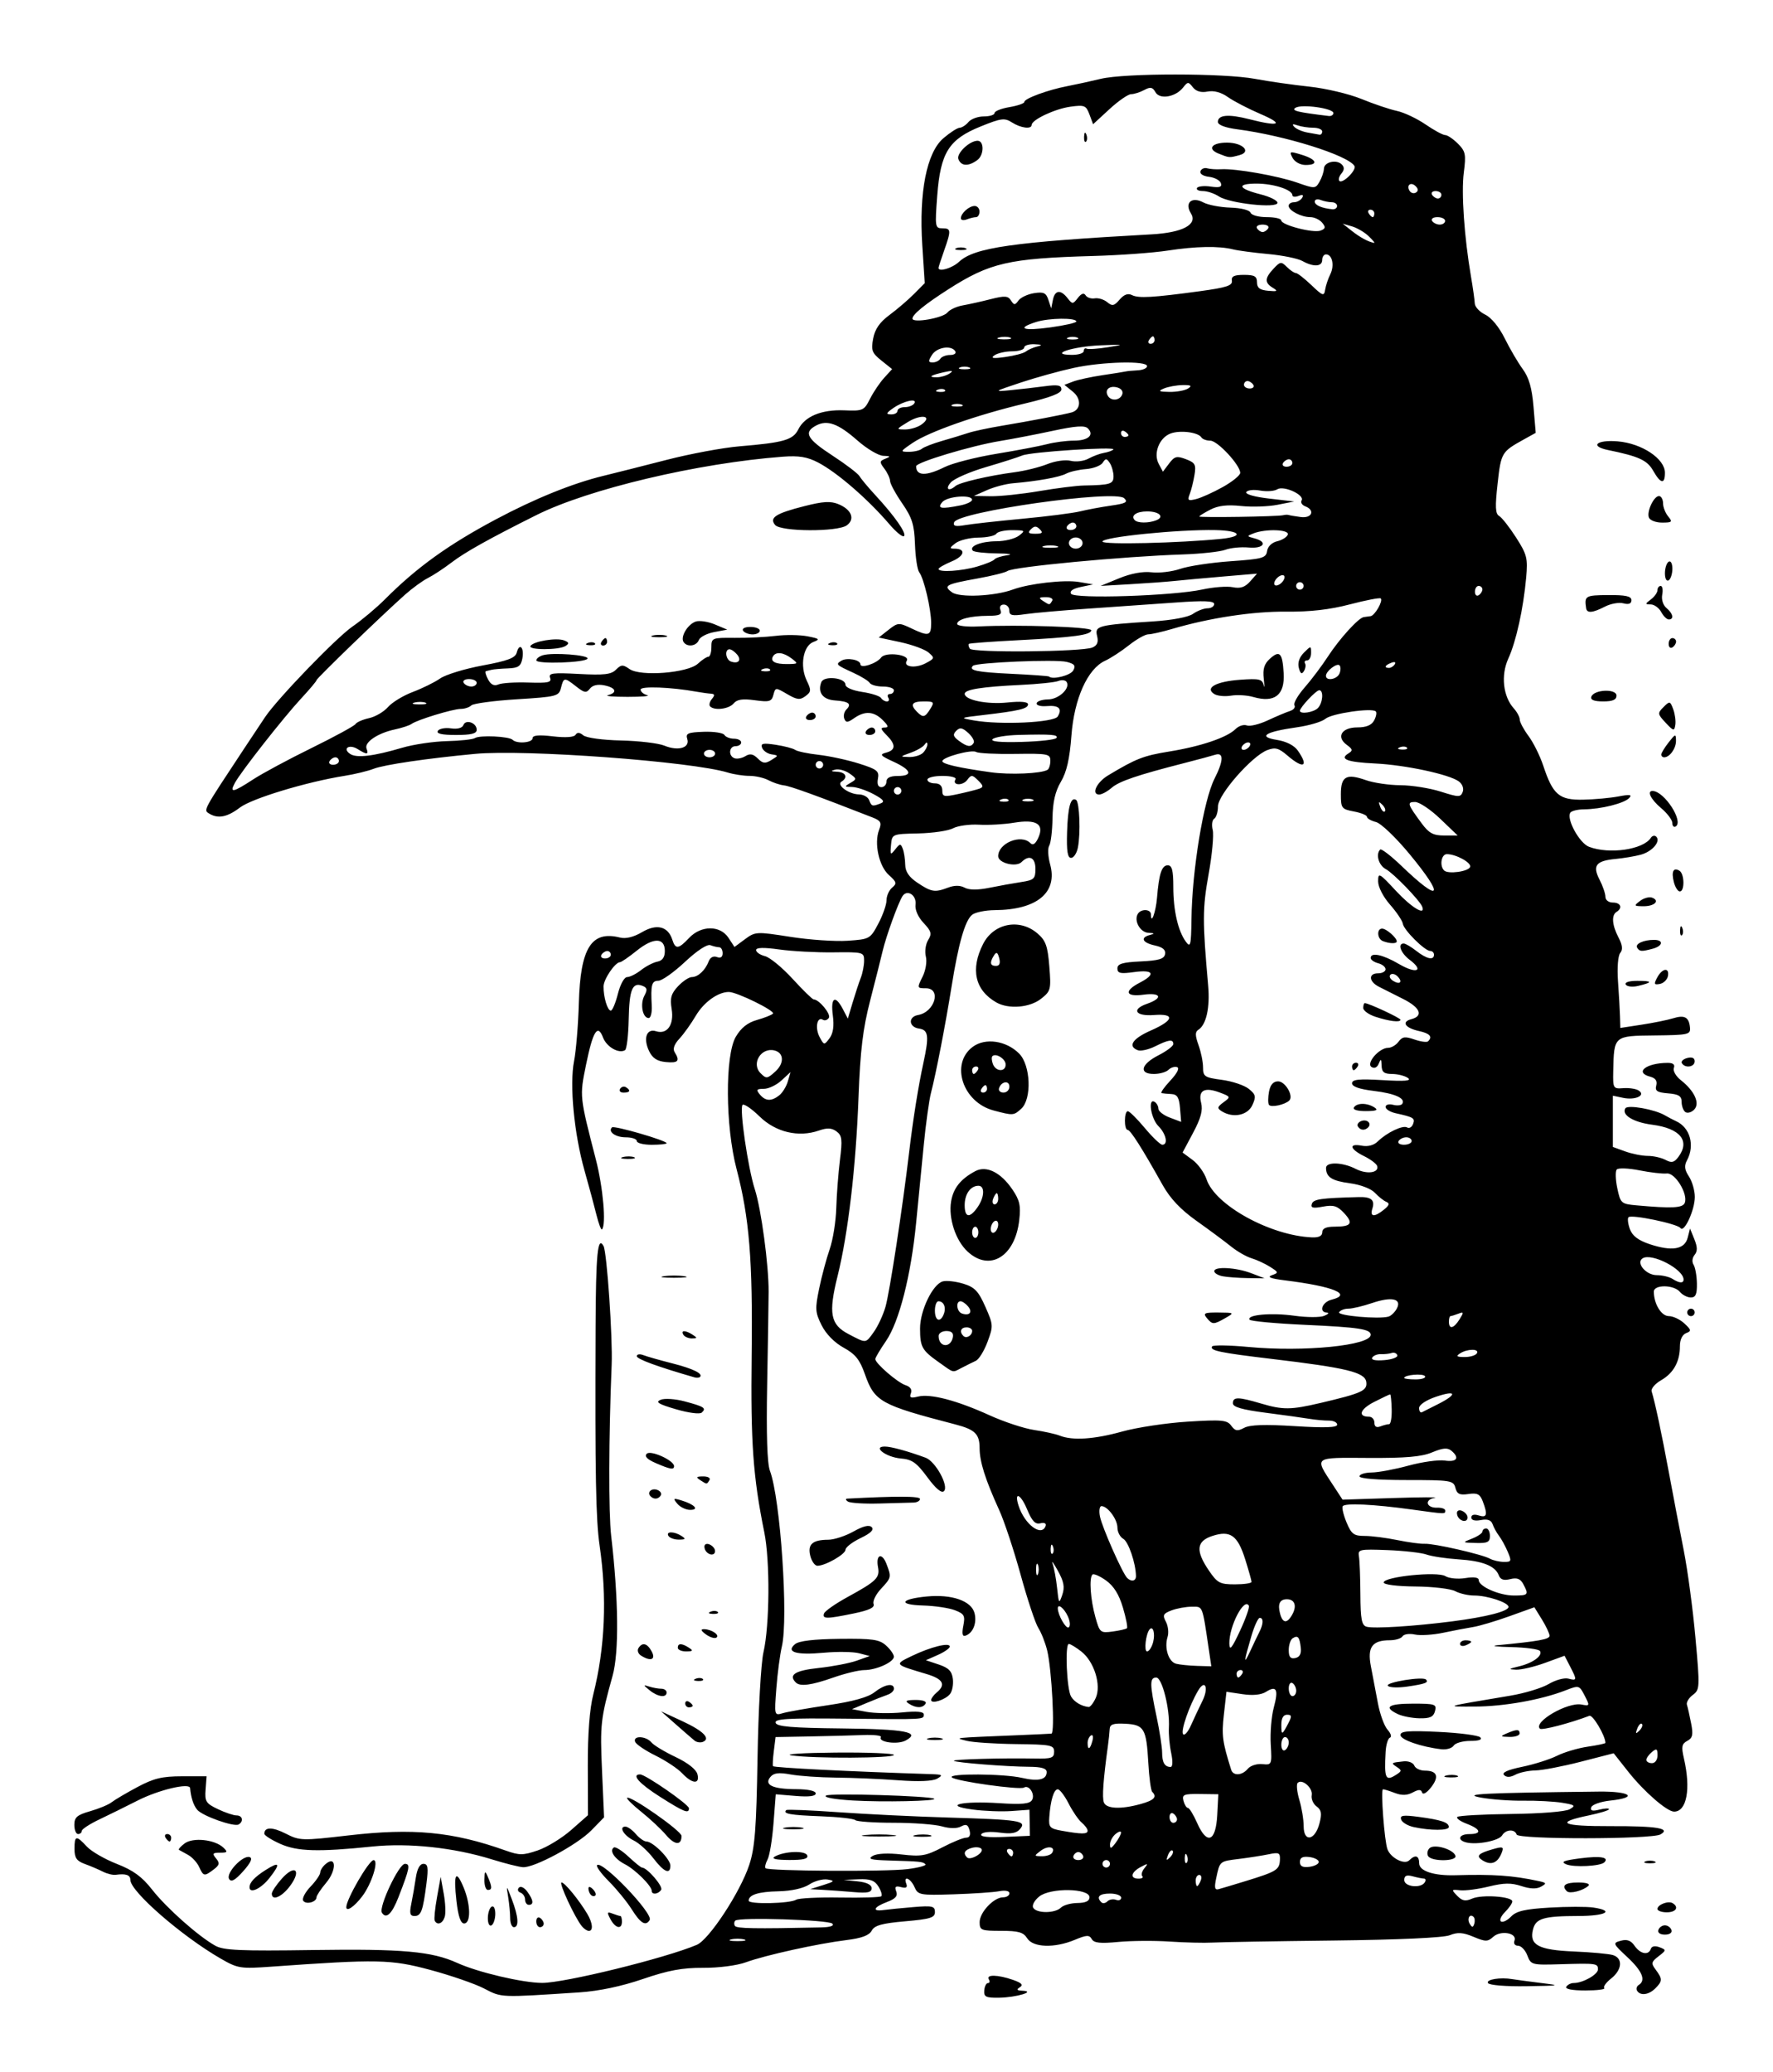 <?xml version="1.0" encoding="UTF-8" standalone="no"?>
<!-- Created with Inkscape (http://www.inkscape.org/) -->
<svg xmlns:inkscape="http://www.inkscape.org/namespaces/inkscape" xmlns:rdf="http://www.w3.org/1999/02/22-rdf-syntax-ns#" xmlns="http://www.w3.org/2000/svg" xmlns:xlink="http://www.w3.org/1999/xlink" xmlns:ns1="http://sozi.baierouge.fr" xmlns:cc="http://creativecommons.org/ns#" xmlns:dc="http://purl.org/dc/elements/1.1/" xmlns:sodipodi="http://sodipodi.sourceforge.net/DTD/sodipodi-0.dtd" id="svg4243" sodipodi:docname="man-boat.svg" viewBox="0 0 475.99 556.19" version="1.1" inkscape:version="0.48.4 r9939">
  <sodipodi:namedview id="namedview4245" fit-margin-left="20" inkscape:zoom="0.48160808" borderopacity="1" inkscape:current-layer="svg4243" inkscape:cx="421.43452" inkscape:cy="422.99096" inkscape:window-maximized="1" showgrid="false" fit-margin-right="20" bordercolor="#666666" inkscape:window-x="0" guidetolerance="10" objecttolerance="10" inkscape:window-y="0" fit-margin-bottom="20" inkscape:window-width="1366" inkscape:pageopacity="0" inkscape:pageshadow="2" pagecolor="#ffffff" gridtolerance="10" inkscape:window-height="715" fit-margin-top="20"/>
  <path id="path4868" style="fill:#000000" inkscape:connector-curvature="0" d="m130 533.75c-2.475-1.279-9-3.533-14.5-5.009-10.572-2.837-14.083-2.908-42.702-0.864-8.243 0.589-8.956 0.476-13.5-2.138-10.469-6.02-24.298-18.05-24.298-21.14 0-1.336-1.21-1.764-3.914-1.381-0.777 0.11-2.353-0.277-3.5-0.861-1.147-0.583-3.324-1.509-4.836-2.057-2.174-0.787-2.75-1.629-2.75-4.021 0-3.646 0.439-3.733 3.298-0.65 1.211 1.306 4.84 3.404 8.064 4.662 4.422 1.725 6.755 3.429 9.5 6.935 3.841 4.907 12.41 12.508 16.941 15.029 2.238 1.245 6.721 1.442 26.335 1.156 23.924-0.348 31.792 0.357 38.617 3.462 5.537 2.519 17.498 5.334 22.768 5.359 6.026 0.028 33.088-6.625 41.548-10.215 3.299-1.4 11.665-14.146 14.07-21.437 1.521-4.611 1.914-9.663 2.233-28.71 0.215-12.877 0.918-25.435 1.587-28.354 1.676-7.316 1.794-24.505 0.221-32.261-3.016-14.877-3.672-24.067-3.389-47.5 0.308-25.538-0.613-36.89-4.056-50-3.011-11.461-3.114-30.507-0.192-35.48 1.409-2.399 3.17-3.797 5.668-4.5 1.993-0.561 3.928-1.324 4.3-1.697 0.714-0.716-9.672-5.822-11.843-5.822-2.913 0-6.726 2.747-8.875 6.394-1.262 2.142-3.246 4.914-4.409 6.16-1.376 1.475-1.818 2.734-1.265 3.606 1.498 2.363 0.954 2.974-2.363 2.653-2.354-0.227-3.59-1.04-4.507-2.964-1.62-3.397-0.662-6.115 1.871-5.311 2.995 0.951 4.884-1.732 4.197-5.963-0.478-2.947-0.145-4.132 1.718-6.116 1.271-1.353 2.94-2.461 3.709-2.461 1.66 0 3.611-1.827 4.522-4.233 0.397-1.048 1.264-1.5 2.194-1.143 0.991 0.38 1.538 0.018 1.538-1.017 0-0.884-0.413-1.607-0.918-1.607s-1.569-0.25-2.364-0.555c-0.866-0.332-3.605 1.469-6.832 4.492-2.963 2.776-6.174 5.05-7.137 5.055-1.796 0.008-2.084 1.107-1.775 6.758 0.098 1.788-0.276 3.25-0.831 3.25-1.625 0-2.35-3.747-1.156-5.977 0.88-1.644 0.778-2.176-0.512-2.671-2.705-1.038-3.527 0.973-3.691 9.033-0.087 4.25-0.528 7.956-0.98 8.236-1.653 1.021-4.944-0.859-5.899-3.369-1.449-3.811-2.725-1.771-4.581 7.328-1.733 8.496-1.75 8.336 2.655 25.42 1.936 7.506 2.81 17.544 1.631 18.723-0.23 0.23-0.897-1.526-1.483-3.902-0.585-2.376-2.02-7.696-3.188-11.821-2.818-9.949-4.074-23.062-2.821-29.462 0.542-2.771 1.118-9.764 1.28-15.54 0.415-14.832 3.362-19.531 11.04-17.604 1.577 0.396 3.675-0.119 5.944-1.457 3.933-2.321 6.973-1.549 8.119 2.061 0.83 2.616 1.66 2.524 4.5-0.499 3.205-3.412 8.345-3.43 10.568-0.037l1.614 2.463 2.83-2.092c2.754-2.036 3.081-2.053 12.159-0.628 5.131 0.805 12.049 1.278 15.373 1.051 5.929-0.406 6.085-0.492 8.253-4.585 1.215-2.294 2.208-5.129 2.207-6.299 0-1.17 0.675-2.69 1.504-3.378 1.318-1.094 1.209-1.516-0.869-3.372-2.674-2.388-4.013-8.505-2.647-12.096 0.757-1.992 0.494-2.488-1.801-3.385-14.767-5.774-22.011-8.399-23.698-8.588-1.105-0.124-2.988-0.749-4.184-1.389-1.196-0.64-3.487-1.164-5.091-1.164-1.604 0-4.221-0.399-5.816-0.887-9.752-2.985-54.417-6.283-67.899-5.014-12.908 1.215-24.371 2.902-27.198 4.003-1.541 0.601-5.053 1.451-7.803 1.889-10.25 1.635-24.899 6.076-28.102 8.519-3.408 2.599-5.925 3.074-8.306 1.567-1.474-0.933-1.681-0.552 9.507-17.482 2.146-3.248 4.647-7.011 5.558-8.364 3.376-5.016 19.136-21.335 23.512-24.346 2.489-1.713 6.395-4.99 8.679-7.283 8.487-8.519 16.963-14.627 29.756-21.441 10.496-5.591 20.601-9.68 28.898-11.694 3.025-0.734 10.675-2.667 17-4.295s15.1-3.26 19.5-3.627c11.925-0.994 14.398-1.705 15.813-4.545 1.745-3.504 6.234-5.361 12.36-5.113 4.99 0.202 5.3 0.063 6.893-3.088 0.917-1.815 2.628-4.352 3.801-5.638l2.133-2.339-2.881-2.304c-2.533-2.025-2.8-2.737-2.208-5.892 0.478-2.548 1.748-4.384 4.381-6.333 2.04-1.509 5.003-4.049 6.586-5.644l2.878-2.9-0.653-10.125c-0.923-14.304 1.169-24.927 5.668-28.779 1.776-1.521 3.737-2.784 4.357-2.806 0.62-0.022 1.688-0.716 2.372-1.541 0.685-0.825 2.54-1.5 4.122-1.5 1.583 0 2.878-0.41 2.878-0.912 0-0.502 1.8-1.216 4-1.588 2.2-0.372 4-0.996 4-1.387 0-0.912 6.337-3.244 11.5-4.232 2.2-0.421 6.25-1.307 9-1.969 6.494-1.564 33.146-1.553 41.5 0.016 3.575 0.672 10.1 1.605 14.5 2.074 4.4 0.469 10.7 1.959 14 3.311s7.575 2.793 9.5 3.203c1.925 0.41 5.381 2.037 7.68 3.615s4.682 2.87 5.295 2.87 2.151 1.035 3.416 2.301c2.057 2.057 2.225 2.878 1.589 7.75-0.706 5.403 0.121 17.366 1.932 27.949 0.517 3.025 0.974 6.263 1.014 7.195 0.04 0.932 1.302 2.284 2.803 3.004 1.64 0.786 3.736 3.341 5.25 6.398 1.386 2.799 3.558 6.503 4.827 8.23 1.673 2.277 2.468 5.059 2.892 10.121l0.585 6.981-3.217 1.785c-5.946 3.3-6.079 3.522-7.008 11.787-0.706 6.279-0.618 8.157 0.408 8.735 0.719 0.405 2.761 3.003 4.538 5.772 2.932 4.57 3.184 5.566 2.717 10.763-0.748 8.328-2.691 17.147-4.789 21.736-2.045 4.474-1.414 10.199 1.478 13.394 0.874 0.966 1.589 2.313 1.589 2.994 0 0.681 1.064 2.671 2.365 4.421 1.301 1.751 3.078 5.333 3.948 7.96 2.585 7.798 4.277 9.241 10.686 9.116 3.025-0.059 7.3-0.451 9.5-0.871 3.092-0.59 3.744-0.491 2.872 0.435-1.338 1.423-7.584 2.986-12.063 3.02-1.755 0.013-3.439 0.426-3.743 0.918-1.071 1.732 2.47 8.169 5.028 9.142 5.475 2.081 14.542 0.767 16.602-2.406 0.383-0.589 1.042-0.725 1.465-0.302 1.267 1.267-1.114 4.017-4.192 4.84-1.583 0.423-4.597 0.93-6.698 1.126-5.305 0.494-6.307 1.77-4.356 5.543 0.872 1.686 1.585 3.763 1.585 4.615 0 0.883 0.86 1.55 2 1.55 2.109 0 2.691 1.455 1 2.5-1.426 0.881-1.226 3.542 0.517 6.885 1.066 2.044 1.2 3.252 0.459 4.145-0.601 0.724-0.854 3.964-0.595 7.615 0.248 3.495 0.489 7.741 0.535 9.435l0.085 3.08 5.75-0.882c3.163-0.485 6.94-1.252 8.395-1.703 3.107-0.965 4.28-0.332 4.554 2.456 0.187 1.908-0.384 2.037-9.487 2.135-10.992 0.119-10.913 0.051-11.113 9.601-0.097 4.616-0.012 4.759 2.679 4.554 1.528-0.116 3.376 0.158 4.107 0.609 2.091 1.292-0.81 2.688-4.135 1.99l-2.75-0.578v6.879 6.879l3.321 1.201c1.827 0.66 4.556 1.201 6.066 1.201s3.652 0.486 4.761 1.079c1.611 0.862 2.295 0.712 3.402-0.75 3.292-4.343 0.566-7.72-7.026-8.706-5.034-0.654-8.256-2.63-7.165-4.394 0.632-1.023 7.904 0.271 10.641 1.895 0.825 0.489 2.175 1.196 3 1.571 3.717 1.689 5.057 6.463 2.929 10.438-0.816 1.524-0.697 2.573 0.5 4.399 0.864 1.319 1.571 3.786 1.571 5.483 0 3.521-2.873 9.748-3.851 8.348-0.797-1.14-13.134-3.71-13.941-2.904-0.319 0.319-0.159 1.746 0.356 3.171 0.658 1.82 2.22 3.022 5.253 4.04 5.995 2.014 9.443 1.453 10.254-1.67l0.649-2.5 1.162 2.872c0.852 2.105 0.866 3.228 0.054 4.206-0.636 0.767-0.752 1.885-0.272 2.628 0.46 0.712 0.864 2.981 0.898 5.044 0.048 2.879-0.33 3.75-1.627 3.75-0.929 0-2.25-0.675-2.935-1.5-1.622-1.954-7-2.004-7-0.065 0 3.278 2.011 6.565 4.017 6.565 1.137 0 3.019 0.887 4.182 1.971 1.883 1.755 1.934 2.041 0.458 2.607-1.006 0.386-1.657 1.755-1.657 3.482 0 4.144-1.702 7.232-5.041 9.149-1.615 0.927-2.761 2.272-2.546 2.989 0.974 3.245 2.667 11.214 4.631 21.803 1.173 6.325 2.977 15.775 4.008 21 1.031 5.225 2.436 15.737 3.122 23.36 1.203 13.37 1.178 13.911-0.713 15.321-1.078 0.804-1.788 1.992-1.577 2.64 0.211 0.649 0.716 2.882 1.122 4.963 0.601 3.08 0.409 3.96-1.032 4.731-1.478 0.791-1.626 1.571-0.896 4.717 1.897 8.169 0.768 14.269-2.64 14.269-1.908 0-8.084-5.373-12.286-10.689l-3.931-4.973-8.861 2.279c-4.873 1.254-10.352 2.302-12.176 2.331-1.824 0.028-4.234 0.543-5.357 1.144-1.361 0.728-2.375 0.759-3.041 0.093-0.666-0.666 0.955-1.403 4.857-2.208 3.221-0.665 7.432-1.998 9.357-2.962 1.925-0.964 5.638-2.065 8.25-2.446 2.612-0.381 4.75-0.835 4.75-1.009 0-1.902-3.384-7.628-4.3-7.277-5.172 1.979-12.787 3.963-13.288 3.462-1.826-1.826 7.433-7.199 11.174-6.484 2.237 0.428 2.264 0.351 0.845-2.394-1.449-2.801-1.513-2.819-5.199-1.389-6.503 2.521-16.481 4.301-24.232 4.322-8.37 0.023-8.714 0.129 9.5-2.925 3.85-0.645 8.48-2.054 10.29-3.13 1.809-1.076 4.172-1.726 5.25-1.444 2.351 0.615 2.381 0.414 0.476-3.269l-1.484-2.87-5.252 1.92c-2.889 1.056-6.383 1.873-7.766 1.817-2.168-0.088-2.068-0.208 0.73-0.872 3.768-0.894 6.474-2.864 5.686-4.138-0.301-0.488-3.784-0.959-7.739-1.047-3.955-0.088-5.616-0.313-3.691-0.499 11.235-1.089 14-1.592 14-2.545 0-0.583-0.916-2.542-2.036-4.354l-2.036-3.294-6.737 2.419c-3.705 1.33-8.077 2.629-9.714 2.886-1.638 0.257-5.227 0.944-7.977 1.528-2.75 0.583-6.195 0.8-7.655 0.482s-2.949-0.103-3.309 0.479-1.892 1.059-3.404 1.059c-4.752 0-6.092 1.841-5.091 7 0.48 2.475 1.324 6.92 1.876 9.877 0.552 2.957 1.724 6.173 2.605 7.146 0.881 0.973 1.164 1.929 0.629 2.123-0.535 0.195-1.058 1.929-1.162 3.854-0.394 7.243-0.024 7.978 3.012 5.985 1.333-0.875 1.333-1.094 0-1.969-1.651-1.083-1.555-1.162 1.832-1.51 1.283-0.132 2.568 0.376 2.857 1.128 0.289 0.752 1.575 1.367 2.859 1.367 3.319 0 3.894 1.622 1.607 4.53-1.141 1.45-2.139 2.019-2.363 1.347-0.293-0.878-0.913-0.883-2.525-0.02-1.489 0.797-2.934 0.841-4.767 0.143-1.447-0.55-2.892-1-3.212-1-0.665 0 0.38 13.972 1.206 16.124 0.9 2.345 4.572 4.21 5.824 2.958 1.625-1.625 2.682-1.308 2.682 0.804 0 2.062 3.953 3.355 9.75 3.188 10.207-0.293 15.338 0.064 22.236 1.547 2.223 0.478 2.299 0.639 0.719 1.523-1.193 0.668-2.906 0.613-5.275-0.169-2.713-0.895-4.688-0.867-8.719 0.125-2.866 0.705-6.336 1.159-7.711 1.009-2.369-0.259-2.41-0.181-0.787 1.485 1.34 1.375 2.211 1.539 4 0.752 2.625-1.156 10.787-0.583 10.787 0.757 0 0.492-0.884 1.779-1.964 2.858-1.08 1.08-1.557 2.215-1.06 2.522 0.497 0.307 1.718-0.292 2.713-1.331 1.402-1.464 3.724-2.003 10.31-2.391 4.675-0.276 9.963-0.284 11.75-0.019 5.852 0.868 3.408 2.255-4 2.269-9.36 0.018-11.446 0.637-12.195 3.623-1.045 4.165 1.458 5.507 11.017 5.905 4.691 0.196 9.406 0.634 10.478 0.974 2.695 0.856 2.441 3.953-0.516 6.279-1.356 1.067-2.181 2.224-1.833 2.573 0.348 0.348-1.944 0.633-5.093 0.633-3.562 0-5.492-0.378-5.108-1 0.34-0.55 1.245-1 2.012-1 2.454 0 6.488-2.276 6.488-3.66 0-1.615-0.419-1.671-10.236-1.372-7.505 0.229-7.766 0.158-8.725-2.366-0.544-1.431-1.661-2.602-2.483-2.602-0.853 0-1.268-0.587-0.968-1.369 0.789-2.057-3.67-2.868-5.694-1.035-1.503 1.36-2.063 1.36-5.32-0.001-2.829-1.182-4.245-1.276-6.357-0.423-1.678 0.678-13.616 1.224-31.217 1.426-15.675 0.18-30.3 0.429-32.5 0.553-2.2 0.124-7.375 0-11.5-0.275s-10.342-0.227-13.816 0.105c-4.806 0.46-6.5 0.276-7.086-0.771-0.646-1.154-1.379-1.121-4.556 0.207-5.431 2.269-11.214 2.08-12.774-0.418-1.014-1.624-2.332-2-7.008-2-5.362 0-5.759-0.161-5.759-2.326 0-2.655 3.803-6.674 6.314-6.674 0.927 0 1.685-0.486 1.685-1.079 0-0.638-1.124-0.865-2.75-0.554-1.512 0.289-7.025 0.662-12.25 0.829-9.034 0.289-9.548 0.194-10.487-1.946-1.053-2.399-3.092-3.201-2.195-0.863 0.374 0.975-0.043 1.236-1.408 0.879-1.491-0.39-1.792-0.123-1.303 1.154 0.469 1.222-0.188 1.973-2.485 2.84-3.632 1.371-4.132 2.603-0.873 2.151 1.238-0.171 4.838-0.526 8-0.789 5.046-0.419 5.75-0.257 5.75 1.321 0 1.524-1.224 1.905-8.002 2.497-6.239 0.544-8.215 1.097-8.972 2.51-0.68 1.271-2.696 2.025-6.748 2.525-7.744 0.955-21.79 4.052-26.998 5.954-2.416 0.882-7.33 1.522-11.5 1.498-5.579-0.032-9.363 0.67-16.188 3.005-5.741 1.964-11.784 3.237-17 3.58-21.512 1.416-20.839 1.442-25.593-1.014zm69.75-13.187c-0.963-0.252-2.538-0.252-3.5 0-0.963 0.252-0.175 0.457 1.75 0.457s2.712-0.206 1.75-0.457zm20.7-3.225c2.454-0.053 3.59-0.439 3-1.018-1.046-1.026-25.085-1.767-26.049-0.803-0.331 0.331-0.374 0.969-0.096 1.418 0.439 0.709 5.25 0.793 23.145 0.403zm175.15-2.815c-1.016-1.016-1.855 0.514-1.021 1.863 0.63 1.019 0.866 1.02 1.204 0 0.232-0.695 0.149-1.535-0.183-1.867zm-110.79-2.487c0.669-0.669 2.671-1.231 4.45-1.25 2.193-0.023 3.234-0.517 3.234-1.534 0-2.451-10.522-2.612-13.493-0.207-1.322 1.07-2.015 2.385-1.607 3.045 0.945 1.528 5.87 1.492 7.416-0.054zm-71.071-2.126c0.684-0.423 5.991-0.688 11.791-0.589 5.801 0.1 10.784-0.057 11.075-0.347 0.29-0.29-0.062-1.472-0.782-2.625-1.013-1.622-2.219-2.059-5.319-1.929l-4.009 0.168 3.75 0.392c2.431 0.254 3.75 0.903 3.75 1.844 0 1.123-1.076 1.358-4.75 1.04-2.612-0.226-6.325-0.497-8.25-0.602l-3.5-0.191 3.5-1.096c3.063-0.959 3.212-1.145 1.192-1.487-1.269-0.215-3.485 0.38-4.923 1.322-1.597 1.046-4.787 1.759-8.192 1.831-5.475 0.116-8.077 0.933-8.077 2.535 0 1.01 11.054 0.778 12.745-0.267zm85.877 0.027c0.758 0.291 1.378 0.031 1.378-0.578 0-0.609-1.35-1.107-3-1.107-2.879 0-3.767 0.9-2.317 2.35 0.376 0.376 1.106 0.261 1.622-0.255s1.559-0.701 2.317-0.41zm34.878-5.059c8.176-2.51 8.982-3.004 9.118-5.583 0.105-1.995-0.224-2.169-3-1.591-1.715 0.357-5.269 0.916-7.897 1.241-5.351 0.662-5.216 0.55-6.203 5.149-0.55 2.563-0.402 3.259 0.632 2.984 0.742-0.197 4.05-1.187 7.35-2.2zm-12.138-0.126c0.317-0.825 0.14-1.5-0.393-1.5-0.533 0-0.969 0.675-0.969 1.5s0.177 1.5 0.393 1.5c0.216 0 0.652-0.675 0.969-1.5zm60.138 0.5c0.34-0.55 0.254-1.006-0.191-1.014-0.445-0.01-1.821-0.285-3.059-0.617-1.654-0.443-2.25-0.175-2.25 1.014 0 1.805 4.457 2.304 5.5 0.617zm-75.825-1.658c-0.362-0.362-0.099-1.336 0.583-2.164 1.082-1.312 0.953-1.352-1.009-0.307-2.642 1.408-2.963 3.129-0.583 3.129 0.917 0 1.371-0.296 1.009-0.658zm-63.063-1.899c3.014-0.377 5.193-0.968 4.843-1.314-0.702-0.695-1.281-0.753-9.955-1.011-4.758-0.141-5.623-0.398-4.178-1.238 1.121-0.652 4.107-0.794 7.76-0.37 5.227 0.607 6.534 0.378 10.91-1.91 2.734-1.43 5.612-2.599 6.396-2.599 0.927 0 1.244-0.691 0.908-1.976-0.402-1.536-0.91-1.766-2.279-1.033-1.109 0.593-3.012 0.584-5.133-0.024-1.854-0.532-7.687-0.967-12.961-0.967-5.274 0-9.911-0.321-10.303-0.713-0.392-0.392-4.609-0.86-9.372-1.038-8.105-0.304-10.175-0.677-9.165-1.65 0.229-0.221 6.492 0.031 13.917 0.56 7.425 0.529 20.7 1.175 29.5 1.436 19.294 0.573 21.188 0.871 19.377 3.054-0.969 1.167-2.38 1.418-5.545 0.984-2.464-0.338-4.51-0.153-4.877 0.441-0.413 0.669 1.732 0.92 6.207 0.725l6.838-0.298-0.064-3.5-0.064-3.5-4.831 0.347c-2.657 0.191-7.353 0.01-10.436-0.403-8.251-1.104-2.873-2.364 7.256-1.7 5.949 0.39 8.063 0.188 8.693-0.831 0.927-1.5-0.779-4.201-2.127-3.368-1.147 0.709-18.184-1.681-19.376-2.719-1.275-1.109 13.941-1.013 18.821 0.119 4.381 1.016 6.629 0.49 6.629-1.553 0-0.991-1.37-1.401-4.75-1.421-6.051-0.035-19.619-1.112-20.167-1.601-0.446-0.398 12.989-0.776 21.667-0.611 4.555 0.087 5.25-0.155 5.25-1.831 0-1.774-0.83-1.94-10.25-2.049-5.638-0.065-11.6-0.462-13.25-0.882-3.328-0.847-4.15-0.758 14-1.513 4.4-0.183 8.351-0.367 8.779-0.41 0.981-0.097 0.097-17.293-1.149-22.35-0.511-2.075-1.576-4.775-2.365-6s-2.92-7.627-4.735-14.227c-1.815-6.6-4.407-14.427-5.76-17.394-3.737-8.192-5.27-13.024-5.27-16.609 0-3.844-1.215-5.037-6.539-6.422-20.096-5.225-21.66-6.095-24.266-13.496-1.374-3.901-2.558-5.373-5.713-7.104-2.443-1.34-4.72-3.657-5.895-6.001-1.73-3.449-1.794-4.402-0.668-9.852 0.685-3.318 1.959-8.079 2.83-10.578 0.871-2.499 1.667-7.469 1.768-11.044 0.101-3.575 0.546-9.381 0.987-12.902 0.691-5.507 0.56-6.579-0.931-7.67-1.29-0.943-2.5-1.001-4.723-0.226-5.467 1.906-11.593 0.454-15.923-3.775-2.139-2.089-4.195-3.491-4.569-3.117-0.894 0.894 1.441 16.945 3.301 22.69 1.704 5.263 3.729 20.327 3.697 27.5-0.012 2.75-0.191 14.018-0.396 25.041-0.247 13.272 0.01 21.04 0.748 23 2.82 7.436 4.995 39.635 3.189 47.208-0.492 2.063-1.151 7.074-1.465 11.136-0.569 7.363-0.563 7.383 1.75 6.695 1.276-0.379 6.755-1.345 12.176-2.146 6.608-0.977 10.69-2.112 12.385-3.445 2.735-2.152 5.259-2.611 5.259-0.957 0 0.567-0.787 1.297-1.75 1.622s-3.497 1.323-5.633 2.219l-3.882 1.628 3.882 0.727c2.135 0.4 6.47 0.468 9.633 0.152 3.858-0.386 5.75-0.214 5.75 0.523 0 1.422 0.601 1.39-21.358 1.153-15.27-0.164-18.774 0.049-18.416 1.121 0.341 1.021 4.402 1.366 17.74 1.506 17.103 0.18 21.382 0.99 17.161 3.249-2.174 1.163-7.47 0.431-6.637-0.917 0.263-0.425-1.878-0.677-4.757-0.561-2.879 0.116-9.348 0.287-14.375 0.379l-9.141 0.167-0.468 3.75c-0.257 2.062-0.355 3.889-0.218 4.058 0.34 0.42 20.38 1.43 42.466 2.14 3.026 0.097 3.246 0.26 1.626 1.201-1.209 0.702-4.938 0.86-10.5 0.446-4.744-0.354-12.226-0.675-16.626-0.715-4.4-0.039-9.906-0.419-12.237-0.844-3.201-0.584-4.53-0.42-5.436 0.672-1.769 2.131 0.612 3.259 6.923 3.277 3.21 0.01 5.25 0.452 5.25 1.139 0 0.747-1.797 0.975-5.366 0.679l-5.365-0.445-0.604 7.83c-0.332 4.306-1.052 8.667-1.599 9.69s-0.786 2.069-0.531 2.325c0.775 0.775 32.21 0.974 38.077 0.241zm-35.62-3.36c2.528-1.475 8.261-1.681 8.734-0.314 0.311 0.9-1.06 1.242-4.901 1.22-3.537-0.02-4.828-0.325-3.833-0.906zm24.25-5.792c2.062-0.216 5.438-0.216 7.5 0 2.062 0.216 0.375 0.392-3.75 0.392s-5.812-0.176-3.75-0.392zm13.512 0.021c1.244-0.239 3.044-0.23 4 0.02 0.956 0.25-0.062 0.446-2.262 0.435-2.2-0.011-2.982-0.216-1.738-0.455zm-35.012-1.998c1.238-0.238 3.263-0.238 4.5 0 1.238 0.238 0.225 0.433-2.25 0.433s-3.487-0.195-2.25-0.433zm18.25-7.294c-4.995-0.294-7.974-0.84-7.225-1.324 1.108-0.717 28.172 0.087 29.057 0.863 0.716 0.628-13.792 0.934-21.831 0.461zm-16.5-12.108c-2.2-0.335 3.087-0.672 11.75-0.75s15.75 0.204 15.75 0.627c0 0.907-21.705 1.004-27.5 0.123zm36.75-4.581c0.963-0.252 2.538-0.252 3.5 0 0.963 0.252 0.175 0.457-1.75 0.457s-2.712-0.206-1.75-0.457zm-5.25-9.311c-1.135-0.734-0.695-0.973 1.809-0.985 1.955-0.01 3.056 0.394 2.691 0.985-0.776 1.256-2.556 1.256-4.5 0zm6-0.971c0-0.431 0.675-1.344 1.5-2.029 2.534-2.103 1.689-3.624-2.75-4.946-8.732-2.602-8.689-2.549-3.957-4.837 5.047-2.441 10.207-3.725 10.207-2.54 0 0.459-1.443 1.474-3.207 2.255l-3.207 1.419 3.457 1.157c2.659 0.89 3.531 1.788 3.779 3.885 0.177 1.5-0.175 3.327-0.783 4.059-1.288 1.552-5.04 2.725-5.04 1.576zm-36.333-4.696c-2.05-2.05-0.22-3.222 6.083-3.895 3.712-0.397 8.325-1.281 10.25-1.965l3.5-1.244-2.852-0.749c-1.569-0.412-5.844-0.475-9.5-0.14-7.411 0.679-10.254-0.178-7.677-2.317 1.04-0.863 5.049-1.336 11.944-1.411 8.898-0.096 10.678 0.16 12.482 1.792 1.157 1.047 2.1 2.397 2.096 2.999-0.01 1.46-4.748 3.595-7.976 3.595-1.422 0-5.146 0.9-8.276 2-5.904 2.075-8.931 2.476-10.074 1.333zm44.963-15.232c0.539-2.693 0.268-3.192-2.259-4.171-1.579-0.611-5.434-1.183-8.568-1.271-6.779-0.19-6.128-1.73 1.022-2.417 6.754-0.649 11.994 1.186 12.823 4.49 0.67 2.669-0.427 5.361-2.46 6.038-0.806 0.269-0.979-0.561-0.558-2.669zm-37.402-3.286c0.217-0.651 3.067-2.645 6.333-4.431 7.774-4.25 8.712-5.174 8.165-8.034-0.645-3.372 1.072-4.01 2.275-0.845 1.356 3.567 1.338 3.649-1.492 6.7-1.369 1.477-2.257 3.292-1.972 4.034 0.37 0.965-1.143 1.692-5.321 2.555-7.285 1.505-8.485 1.508-7.99 0.022zm-3.678-15.471c-0.777-3.095 0.571-4.307 4.814-4.33 1.575-0.008 4.617-1.001 6.76-2.205 2.639-1.483 4.224-1.862 4.912-1.174 0.688 0.688-0.28 1.637-2.999 2.94-2.208 1.058-4.02 2.453-4.026 3.1-0.012 1.231-5.418 4.323-7.557 4.323-0.681 0-1.538-1.195-1.904-2.655zm10.101-14.58c-0.633-0.404-0.702-0.759-0.152-0.788 13.271-0.712 19.5-0.685 19.5 0.085 0 0.516-0.787 0.955-1.75 0.975-0.963 0.02-5.057 0.132-9.098 0.25-4.041 0.118-7.866-0.117-8.5-0.521zm21.316-6.543c-2.906-3.935-4.098-4.773-7.152-5.028-3.884-0.324-7.712-3.194-4.26-3.194 1.674 0 6.173 1.232 10.969 3.004 2.631 0.972 6.272 7.597 4.92 8.95-0.653 0.654-2.176-0.615-4.478-3.732zm49.03 103.77c0-0.55-0.45-1-1-1s-1 0.45-1 1 0.45 1 1 1 1-0.45 1-1zm56.062-0.5c0-0.55-1.139-1.142-2.531-1.316-1.804-0.226-2.531 0.153-2.531 1.316 0 1.164 0.727 1.542 2.531 1.316 1.392-0.174 2.531-0.766 2.531-1.316zm-35.379-1.688c-0.319-0.798-0.556-0.561-0.604 0.604-0.043 1.054 0.193 1.645 0.525 1.312 0.332-0.332 0.368-1.195 0.079-1.917zm-55.156-1.769c-0.291-0.471-1.429-0.621-2.528-0.333-2.029 0.53-2.511 1.444-1.367 2.588 0.893 0.893 4.537-1.216 3.896-2.254zm27.281 1.881c-0.197-0.591-0.786-1.075-1.308-1.075s-1.111 0.484-1.308 1.075c-0.197 0.591 0.392 1.075 1.308 1.075s1.505-0.484 1.308-1.075zm23.999-1.452c-0.308-0.308-0.867 0.247-1.243 1.233-0.543 1.425-0.428 1.54 0.56 0.56 0.683-0.678 0.991-1.485 0.683-1.793zm-42.8 0.53c0-0.55-0.477-1-1.059-1-0.583 0-0.781 0.45-0.441 1s0.817 1 1.059 1c0.243 0 0.441-0.45 0.441-1zm10.457 0.069c1.022-1.653-1.105-2.049-3.06-0.569-1.835 1.389-1.825 1.437 0.294 1.468 1.205 0.017 2.45-0.387 2.766-0.899zm18.511-5.442c0.017-0.48-0.643-0.312-1.468 0.372s-1.5 1.951-1.5 2.814c0 1.256 0.293 1.181 1.468-0.372 0.807-1.068 1.482-2.334 1.5-2.814zm25.827-4.722 0.295-5.575-4.925-0.064c-4.36-0.057-4.868 0.154-4.428 1.834 0.273 1.044 0.807 1.899 1.187 1.899s1.496 1.825 2.48 4.055c2.644 5.994 5.01 5.051 5.391-2.149zm27.446 2.243c0.686-2.648 0.524-3.6-0.776-4.55-0.904-0.661-1.491-2.019-1.304-3.018 0.36-1.927-2.577-4.497-3.773-3.302-0.39 0.39-0.186 2.451 0.452 4.581 0.638 2.13 1.16 5.316 1.16 7.08 0 4.373 3.05 3.805 4.241-0.791zm-62.25 1.98c0-0.483-0.708-1.465-1.573-2.183-0.865-0.718-2.449-3.023-3.52-5.122s-2.38-3.817-2.908-3.817c-1.065 0-1.959 2.932-2.285 7.49-0.192 2.688 0.14 3.054 3.286 3.618 5.383 0.966 7 0.97 7 0.014zm24-3.063c0-0.517-0.45-1.219-1-1.559s-1 0.083-1 0.941c0 0.857 0.45 1.559 1 1.559s1-0.423 1-0.941zm-9.75-4.112c3.622-1.006 4.467-1.897 3.099-3.266-0.358-0.358-0.834-3.893-1.056-7.856-0.514-9.15-1.116-10.165-6.191-10.426-3.209-0.165-4.118 0.149-4.178 1.444-0.042 0.91-0.263 3.005-0.491 4.655-1.23 8.914-1.568 13.703-1.062 15.023 0.663 1.727 4.583 1.895 9.88 0.424zm28.764-9.464c0.692-0.834 2.435-1.397 3.872-1.25 2.573 0.262 2.609 0.178 2.282-5.322-0.183-3.074 0.184-7.507 0.816-9.851 1.319-4.899 0.767-6.01-2.097-4.221-1.306 0.816-3.543 1.035-6.315 0.62l-4.292-0.644-0.696 6.155c-0.627 5.545-0.399 7.265 1.962 14.78 0.538 1.714 2.944 1.571 4.469-0.267zm-20.578-4.234c-0.433-2.062-0.708-5.1-0.613-6.75 0.296-5.094-1.818-13.5-3.394-13.5-1.787 0-1.773 1.712 0.088 10.5 0.816 3.85 1.483 8.162 1.483 9.583 0 2.713 0.7 3.917 2.278 3.917 0.565 0 0.628-1.508 0.158-3.75zm130.57 0.61c0-1.773-0.247-1.918-1.5-0.877-0.825 0.685-1.5 1.64-1.5 2.122 0 0.483 0.675 0.878 1.5 0.878 0.862 0 1.5-0.902 1.5-2.123zm-99-3.437c0-0.793-0.45-1.441-1-1.441s-1 0.926-1 2.059 0.45 1.781 1 1.441 1-1.266 1-2.059zm-52.71-0.442c0.288-1.101 0.115-1.749-0.383-1.441-0.499 0.308-0.907 1.209-0.907 2.001 0 2.07 0.679 1.775 1.29-0.56zm29.531-10.709c1.749-3.529 0.74-5.978-1.146-2.781-2.362 4.003-4.684 10.668-4.065 11.669 0.349 0.565 1.307-0.481 2.127-2.325 0.821-1.844 2.208-4.797 3.084-6.563zm23.079 5.96c0.97-1.865 0.908-2.25-0.364-2.25-0.997 0-1.535 0.936-1.535 2.667 0 2.932 0.178 2.893 1.9-0.417zm94.907 0.224c-0.308-0.308-0.867 0.247-1.243 1.233-0.543 1.425-0.428 1.54 0.56 0.56 0.683-0.678 0.991-1.485 0.683-1.793zm-146.63-6.971c1.553-3.409-0.401-9.745-3.84-12.449-1.436-1.129-2.959-2.054-3.384-2.054-1.077 0-0.565 12.142 0.595 14.103 0.87 1.471 2.795 2.621 4.72 2.818 0.424 0.043 1.284-1.045 1.909-2.418zm53.82-1.94c0-0.792-0.45-1.719-1-2.059s-1 0.308-1 1.441c0 1.132 0.45 2.059 1 2.059s1-0.648 1-1.441zm-14.5-4.559c0.34-0.55 0.141-1-0.441-1-0.582 0-1.059 0.45-1.059 1s0.198 1 0.441 1c0.242 0 0.719-0.45 1.059-1zm-8.919-6.25c-1.835-12.403-1.579-11.75-4.621-11.75-1.556 0-4.002 0.446-5.435 0.991-2.243 0.853-2.453 1.275-1.51 3.038 0.603 1.126 0.805 2.963 0.45 4.082-0.932 2.936 0.253 6.67 2.286 7.201 0.962 0.251 3.484 0.509 5.604 0.573l3.855 0.116-0.629-4.25zm13.539-4.987c1.093-2.158 1.131-3.764 0.088-3.764-0.436 0-1.426 2.138-2.2 4.75-2.092 7.062-2.191 8.145-0.388 4.25 0.891-1.925 2.017-4.281 2.501-5.237zm11.108 4.257c-0.329-2.906-0.767-3.424-2.162-2.562-0.587 0.363-1.067 1.791-1.067 3.174 0 1.867 0.451 2.421 1.75 2.15 1.181-0.246 1.662-1.143 1.478-2.761zm-39.627-1.567c0.573-2.284-0.04-4.437-0.96-3.37-1.014 1.176-1.558 5.917-0.679 5.917 0.55 0 1.288-1.146 1.639-2.547zm25.684-9.72c-1.271-2.299-5.322 5.545-5.236 10.138 0.039 2.081 0.633 1.379 2.854-3.372 1.543-3.3 2.615-6.345 2.382-6.766zm-32.723 6.037c0.237-0.237-0.253-2.734-1.089-5.55-1.048-3.528-2.463-5.79-4.554-7.279-1.669-1.188-3.302-1.893-3.629-1.565-0.931 0.931-0.529 6.697 0.798 11.435 1.163 4.156 1.331 4.295 4.625 3.851 1.88-0.253 3.612-0.655 3.849-0.892zm-15.907-3.264c-0.989-2.133-2.656-3.433-2.656-2.072 0 1.744 2.172 5.577 2.904 5.125 0.524-0.324 0.419-1.615-0.248-3.052zm103.31 1.418c9.079-1.174 15.031-2.705 15.031-3.866 0-1.182-5.654-3.059-9.215-3.059-1.604 0-3.899-0.528-5.101-1.175-1.201-0.646-6.009-1.209-10.684-1.251-4.945-0.044-8.5-0.494-8.5-1.076 0-1.554 14.41-3.037 16.547-1.702 0.975 0.609 3.388 0.844 5.362 0.524 2.306-0.374 3.591-0.187 3.591 0.522 0 1.726 5.527 4.157 9.45 4.157 3.879 0 4.046-0.204 2.51-3.075-0.768-1.435-1.681-1.782-3.491-1.328-1.743 0.438-2.632 0.143-3.078-1.019-0.975-2.541-4.318-3.861-10.873-4.292-3.31-0.218-7.144-0.795-8.519-1.282s-6.1-1.025-10.5-1.195c-7.531-0.291-7.98-0.191-7.654 1.691 0.19 1.1 0.365 5.692 0.39 10.204 0.036 6.657 0.347 8.292 1.654 8.672 1.933 0.562 12.794-0.12 23.079-1.45zm-42.958-1.946c1.214-2.268 0.564-3.979-1.511-3.979-1.904 0-2.507 1.257-1.835 3.826 0.711 2.718 1.943 2.775 3.346 0.153zm-63.01-11.659c-1.165-2.101-1.791-2.92-1.39-1.82 0.401 1.1 0.941 4.025 1.201 6.5 0.442 4.215 0.53 4.33 1.39 1.82 0.71-2.075 0.439-3.542-1.201-6.5zm52.01 3.02c0-0.364-0.768-3.098-1.706-6.075-2.031-6.444-4.01-7.841-8.843-6.247-4.263 1.407-4.515 3.954-0.915 9.252 2.292 3.373 2.965 3.732 7 3.732 2.455 0 4.464-0.298 4.464-0.662zm-31.024-1.588c-0.066-3.466-2.026-9.199-3.41-9.973-0.862-0.482-1.566-1.831-1.566-2.998 0-2.231-2.628-5.779-4.28-5.779-0.533 0-0.72 1.252-0.414 2.782 0.583 2.914 6.026 15.217 7.293 16.484 1.141 1.141 2.403 0.867 2.377-0.516zm-26.314-3c-0.277-0.688-0.504-0.125-0.504 1.25s0.227 1.938 0.504 1.25 0.277-1.812 0-2.5zm126.12-3.5c-0.645-1.512-1.692-3.425-2.327-4.25-0.635-0.825-1.413-2.232-1.728-3.126-0.398-1.131-1.359-1.476-3.152-1.133-1.597 0.305-2.579 0.042-2.579-0.691 0-0.729 0.769-0.94 2-0.549 2.208 0.701 2.458-0.166 1.086-3.774-0.744-1.956-1.464-2.324-3.859-1.972-2.346 0.344-3.056 0.006-3.492-1.661-0.519-1.984-1.202-2.093-13.141-2.093-7.729 0-12.594-0.386-12.594-1 0-0.55 1.462-1.013 3.25-1.029s6.238-0.845 9.89-1.843c3.652-0.998 8.039-1.608 9.75-1.357 3.259 0.478 4.06-0.737 1.749-2.655-1.024-0.85-2.295-0.739-5.138 0.449-2.841 1.187-7.084 1.559-17.111 1.499-14.977-0.089-14.551-0.417-9.489 7.32l2.541 3.883 13.529-0.438c7.441-0.241 12.49-0.266 11.221-0.056-2.859 0.473-2.291 2.757 0.659 2.648 1.182-0.044 2.149 0.294 2.149 0.75 0 1.004 0.271 1.012-9-0.268-10.266-1.418-17.958-1.78-18.519-0.872-0.257 0.416 0.21 2.38 1.039 4.363 1.305 3.124 1.955 3.606 4.857 3.606 1.843 0 5.774 0.499 8.737 1.109 2.963 0.61 6.287 1.06 7.386 1 2.429-0.133 15.411 2.831 17.5 3.995 0.825 0.46 2.503 0.849 3.729 0.866 2.051 0.028 2.135-0.189 1.057-2.72zm-9.535-3.549c1.512-0.598 2.75-1.45 2.75-1.894 0-0.444 0.45-0.807 1-0.807s1 0.9 1 2c0 1.663-0.631 1.982-3.75 1.894-3.745-0.106-3.746-0.108-1-1.193zm-3.791-5.767c-0.362-0.587-0.419-1.307-0.126-1.6 0.716-0.716 2.667 0.546 2.667 1.726 0 1.278-1.726 1.193-2.541-0.126zm-108.78 7.879c-0.319-0.798-0.556-0.561-0.604 0.604-0.043 1.054 0.193 1.645 0.525 1.312 0.332-0.332 0.368-1.195 0.079-1.917zm-1.938-5.546c0.212-0.636-0.401-0.915-1.438-0.654-1.361 0.342-2.239-0.584-3.555-3.748-1.715-4.124-3.545-4.936-2.302-1.022 1.62 5.103 6.253 8.548 7.295 5.424zm20.518-25.282c3.981-1.109 11.915-2.306 17.633-2.661 9.183-0.57 10.544-0.442 11.668 1.095 1.051 1.438 1.653 1.536 3.46 0.569 1.543-0.826 5.548-0.961 13.582-0.459 8.102 0.506 11.394 0.392 11.394-0.397 0-0.61-1.012-1.099-2.25-1.088s-3.6-0.205-5.25-0.48c-1.65-0.275-6.938-1.011-11.75-1.635-6.282-0.814-8.75-1.528-8.75-2.531 0-1.768 1.423-1.756 7.569 0.064 5.864 1.737 8.011 1.717 15.932-0.147 11.191-2.634 12.643-3.301 12.307-5.66-0.367-2.577-5.27-3.77-25.307-6.157-14.04-1.673-16.774-2.245-16.081-3.366 0.246-0.399 4.641-0.332 9.764 0.148 14.892 1.396 32.816-0.39 32.816-3.27 0-1.522-3.251-2.014-17.62-2.666-7.951-0.361-14.66-0.987-14.909-1.39-0.819-1.325 5.912-1.915 12.029-1.055 3.3 0.464 6.9 0.48 8 0.036 1.1-0.444 1.438-0.836 0.75-0.871-2.275-0.115-1.296-2.835 1.25-3.474 5.696-1.429 0.563-3.557-12.5-5.182-3.856-0.48-4.913-0.893-3.537-1.383 1.862-0.664 1.836-0.779-0.5-2.258-1.354-0.857-3.588-1.891-4.963-2.299s-3.85-1.83-5.5-3.161-5.796-4.407-9.213-6.834c-4.332-3.077-7.107-6.012-9.166-9.693-5.494-9.821-8.618-14.741-9.371-14.76-1.006-0.025-0.968-5.019 0.038-5.019 0.433 0 2.481 2.025 4.55 4.5 2.069 2.475 4.189 4.5 4.712 4.5 1.646 0 1.033-2.917-1.05-5-2.013-2.013-2.882-7.663-1-6.5 0.55 0.34 1 1.168 1 1.84 0 0.672 1.375 1.741 3.056 2.375l3.057 1.154-0.306-3.684c-0.239-2.873-0.747-3.707-2.306-3.786-1.1-0.056-2.293-0.169-2.651-0.25-0.358-0.081 0.701-1.595 2.353-3.364 1.84-1.97 2.543-3.369 1.814-3.612-0.655-0.218-1.691 0.104-2.303 0.716-0.612 0.612-2.373 1.113-3.913 1.113-4.136 0-3.513-2.595 1.2-5 2.2-1.122 4-2.482 4-3.02 0-1.376-1.201-1.225-4.885 0.613-1.756 0.876-3.85 1.34-4.654 1.031-2.78-1.067-1.395-3.132 3.562-5.31 6.152-2.703 6.526-4.567 0.828-4.131-5.03 0.385-6.221-1.51-1.897-3.017 4.38-1.527 3.775-3.073-0.955-2.439-4.838 0.649-5.343-0.981-1-3.227 4.399-2.275 3.721-3.561-1.5-2.845-3.703 0.508-4.5 0.336-4.5-0.971 0-1.249 1.331-1.652 6.24-1.886 4.867-0.232 6.309-0.663 6.556-1.956 0.219-1.149-0.622-1.864-2.74-2.329-3.378-0.742-4.013-2.115-1.306-2.823 1.356-0.354 1.259-0.483-0.433-0.573-2.229-0.118-3.965-3.259-2.823-5.107 0.86-1.391 3.506-1.272 3.506 0.158 0 2.961 1.309-0.574 1.623-4.385 0.541-6.554 1.276-8.782 2.896-8.782 1.135 0 1.482 1.341 1.486 5.75 0.01 6.389 1.256 11.859 3.373 14.753 1.241 1.697 1.408 1.024 1.501-6.046 0.174-13.241 3.24-31.892 6.204-37.737 2.441-4.815 2.502-7.138 0.167-6.397-0.963 0.306-4.675 1.305-8.25 2.221-12.757 3.268-17.529 4.893-19.564 6.662-1.135 0.987-2.631 1.794-3.323 1.794-2.23 0-0.704-3.283 2.388-5.139 7.555-4.534 9.462-5.276 16.5-6.421 8.451-1.374 15.459-3.757 17.73-6.028 0.84-0.84 2.196-1.271 3.014-0.957 0.817 0.314 3.347-0.299 5.621-1.362 2.274-1.063 4.951-2.19 5.948-2.506 0.997-0.316 1.544-1.009 1.216-1.54-0.329-0.532 0.894-2.672 2.717-4.757 1.823-2.085 4.631-5.816 6.241-8.29 3.126-4.807 8.222-10.419 9.647-10.625 0.476-0.069 1.3-0.181 1.831-0.25 1.137-0.147 3.405-4.088 2.737-4.756-0.253-0.253-3.981 0.463-8.285 1.59-5.401 1.415-10.692 2.02-17.079 1.952-8.931-0.094-20.564 1.67-30.703 4.656-2.676 0.788-5.536 1.433-6.356 1.433s-3.16 1.321-5.199 2.937-4.914 3.486-6.387 4.157c-4.692 2.138-8.294 10.144-9.042 20.101-0.468 6.232-1.266 9.734-2.816 12.36-1.537 2.604-2.191 5.441-2.26 9.804-0.054 3.377-0.453 6.696-0.887 7.376-0.434 0.68-0.324 2.921 0.244 4.979 2.095 7.588-3.515 12.238-14.86 12.316-2.515 0.018-5.251 0.58-6.082 1.25-1.897 1.53-3.656 7.673-5.505 19.218-1.644 10.268-4.172 23.325-5.529 28.562-0.508 1.959-1.383 8.259-1.945 14-0.562 5.741-1.485 15.163-2.052 20.938-1.39 14.157-4.55 26.539-8.085 31.68-1.581 2.299-2.874 4.481-2.874 4.849 0 1.155 6.007 6.338 8.123 7.01 1.288 0.409 1.81 1.193 1.438 2.163-0.46 1.199-0.054 1.388 1.918 0.893 3.312-0.831 10.394 1.019 19.153 5.003 3.923 1.784 9.323 3.567 12 3.962 2.677 0.395 5.768 1.077 6.868 1.516 3.449 1.376 9.262 0.998 16.763-1.091zm-49.234-18.62c-4.521-3.209-4.995-4.061-5.013-9.02-0.018-4.851 3.422-11.964 6.128-12.672 1.021-0.267 3.5 0.019 5.508 0.635 3.024 0.928 4.034 1.986 5.882 6.156 2.147 4.846 2.169 5.202 0.599 9.43-0.897 2.417-2.307 4.71-3.132 5.095-0.825 0.385-2.506 1.22-3.736 1.855-2.661 1.375-1.989 1.534-6.235-1.48zm3.795-6.697c0.218-1.124-0.352-1.667-1.75-1.667-1.14 0-2.073 0.6-2.073 1.333 0 3.063 3.239 3.346 3.823 0.334zm5.18-1.71c0-0.518-0.675-0.941-1.5-0.941-1.546 0-1.987 1.18-0.861 2.306 0.799 0.799 2.361-0.104 2.361-1.365zm-7.604-4.531c0.68-1.772-0.019-3.41-1.455-3.41-0.518 0-0.941 1.125-0.941 2.5 0 2.797 1.459 3.351 2.396 0.91zm6.53-1.999c-0.644-0.776-1.566-1.411-2.049-1.411-1.353 0-1.038 2.776 0.372 3.282 2.003 0.718 2.949-0.337 1.676-1.871zm64.07 3.08c-1.075-1.295-0.648-1.495 3.128-1.465 4.295 0.035 4.328 0.061 1.872 1.465-3.177 1.816-3.493 1.816-5 0zm4.25-11.206c-1.238-0.238-2.25-0.852-2.25-1.364 0-1.342 5.91-1.006 10 0.57l3.5 1.348-4.5-0.06c-2.475-0.033-5.513-0.255-6.75-0.493zm-68.47-6.622c-3.21-2.975-5.168-8.899-4.434-13.419 0.583-3.595 2.533-6.048 6.486-8.164 2.985-1.597 6.838 0.3 9.973 4.91 1.968 2.894 2.285 4.329 1.83 8.285-1.121 9.751-7.934 13.875-13.855 8.387zm2.886-5.172c0-0.825-0.375-1.5-0.833-1.5-0.458 0-0.833 0.675-0.833 1.5s0.375 1.5 0.833 1.5c0.458 0 0.833-0.675 0.833-1.5zm5.33-2.11c0-0.825-0.45-1.222-1-0.882-0.55 0.34-1 1.293-1 2.118s0.45 1.222 1 0.882c0.55-0.34 1-1.293 1-2.118zm-5.557-4.604c1.894-2.704 2.03-5.777 0.257-5.777-2.126 0-3.7 2.212-3.7 5.2 0 3.372 1.33 3.595 3.443 0.577zm5.56-2.29c0-0.825-0.177-1.5-0.393-1.5-0.216 0-0.652 0.675-0.969 1.5s-0.14 1.5 0.393 1.5 0.969-0.675 0.969-1.5zm-1.243-23.701c-8.315-2.209-11.7-12.538-5.596-17.077 3.355-2.495 8.969-1.684 12.452 1.799 3.11 3.11 3.453 12.206 0.56 14.824-2.038 1.844-2.155 1.851-7.415 0.454zm-1.76-5.8c0-0.55-0.198-1-0.441-1-0.242 0-0.719 0.45-1.059 1s-0.141 1 0.441 1c0.582 0 1.059-0.45 1.059-1zm6-0.583c0-1.766-2.153-1.458-2.771 0.396-0.218 0.653 0.317 1.188 1.188 1.188 0.871 0 1.583-0.713 1.583-1.583zm-8.5-4.417c0.34-0.55 0.141-1-0.441-1-0.582 0-1.059 0.45-1.059 1s0.198 1 0.441 1c0.242 0 0.719-0.45 1.059-1zm7.5-1.531c0-1.513-2.636-3.165-3.567-2.235-0.264 0.264-0.197 1.22 0.15 2.123 0.796 2.073 3.417 2.159 3.417 0.112zm-2.5-16.669c-5.744-3.273-7.016-8.908-3.545-15.711 2.844-5.575 9.81-6.915 14.587-2.806 2.225 1.913 2.738 3.341 3.179 8.83 0.501 6.241 0.396 6.65-2.233 8.718-3.034 2.387-8.697 2.845-11.988 0.969zm0.768-11.884c-0.414-1.585-0.748-1.765-1.391-0.75-1.232 1.943-1.065 2.834 0.53 2.834 0.933 0 1.223-0.702 0.861-2.084zm18.218-33.763c0.209-6.852 0.975-9.603 2.425-8.707 0.929 0.574 1.243 8.963 0.478 12.806-0.301 1.512-1.124 2.75-1.829 2.75-0.939 0-1.226-1.835-1.073-6.848zm50.01-36.33c-1.65-0.478-4.35-0.642-6-0.363s-3.671 0.083-4.492-0.435c-2.61-1.648 0.476-3.36 6.892-3.824 5.163-0.373 5.987-0.188 6.367 1.435 0.24 1.025 0.254 0.268 0.031-1.683-0.303-2.656 0.112-4.014 1.655-5.41 2.617-2.368 3.371-1.57 3.689 3.904 0.341 5.86-2.432 8.031-8.141 6.377zm12.213-7.813c-0.362-1.384 0.127-2.85 1.361-4.085 1.901-1.901 1.926-1.9 1.926 0.074 0 1.1-0.477 2-1.059 2-0.583 0-0.837 0.359-0.566 0.798s0.135 1.377-0.302 2.084c-0.576 0.932-0.951 0.692-1.36-0.872zm24.241 202.99c0.434 0 0.743-1.8 0.685-4-0.058-2.2-0.243-4-0.412-4s-2.105 0.917-4.302 2.038c-3.792 1.935-4.491 3.962-1.366 3.962 0.793 0 1.441 0.723 1.441 1.607 0 1.054 0.544 1.398 1.582 1 0.87-0.334 1.937-0.607 2.372-0.607zm13.296-5.461c5.159-2.627 4.714-3.746-0.75-1.884-2.633 0.897-4.5 2.151-4.5 3.023 0 0.819 0.338 1.328 0.75 1.13 0.412-0.198 2.438-1.218 4.5-2.269zm-3.667-7.405c-0.5-0.82-5.58-0.38-5.58 0.47 0 0.211 1.377 0.383 3.059 0.383 1.683 0 2.818-0.39 2.524-0.866zm-7.433-5.634c-0.193-0.55-0.868-0.824-1.5-0.609-0.632 0.215-1.929 0.356-2.88 0.314-0.952-0.043-2.009 0.373-2.35 0.925-0.385 0.622 0.84 0.883 3.23 0.686 2.118-0.174 3.692-0.766 3.5-1.316zm21.35-0.5c0.789-1.277-2.524-1.277-4.5 0-1.173 0.758-0.914 0.973 1.191 0.985 1.48 0.008 2.969-0.435 3.309-0.985zm-161.89-5.75c1.093-1.512 2.504-4.55 3.135-6.75 1.118-3.896 4.563-26.415 6.349-41.5 1.046-8.841 2.469-17.74 3.835-24 1.568-7.18 1.357-8.82-1.18-9.18-2.787-0.396-2.977-3.166-0.25-3.64 4.483-0.78 6.334-7.179 2.077-7.179-2.367 0-2.388-0.071-0.903-3.047 0.865-1.733 1.256-4.099 0.907-5.488-0.337-1.343-0.059-3.327 0.618-4.411 1.049-1.679 0.867-2.356-1.23-4.588-1.478-1.573-2.34-3.536-2.159-4.914 0.333-2.543-2.267-4.215-3.512-2.258-1.164 1.83-4.392 10.758-5.318 14.706-0.451 1.925-1.957 7.9-3.345 13.279-1.966 7.616-2.659 13.366-3.132 26-0.702 18.778-2.79 36.586-5.622 47.967-2.498 10.037-1.932 13.034 2.939 15.574 4.868 2.538 4.526 2.566 6.793-0.57zm157.25-3.395c1.186-1.899 1.147-2.071-0.341-1.5-0.924 0.355-1.869 0.645-2.099 0.645s-0.418 0.675-0.418 1.5c0 2.145 1.3 1.851 2.858-0.645zm-16.849-2.873c1.422-2.658-1.361-3.282-6.643-1.489-2.44 0.828-5.294 1.506-6.343 1.506s-2.171 0.428-2.494 0.952c-0.576 0.932 10.638 1.932 13.248 1.181 0.703-0.202 1.707-1.17 2.232-2.15zm76.99-7.8c0-2.783-8.536-7.214-10.983-5.702-1.907 1.179 0.866 4.509 3.768 4.526 1.493 0.008 3.39 0.452 4.215 0.985 1.842 1.19 3 1.264 3 0.191zm-97-12.691c0-1.033 1.037-1.5 3.333-1.5 4.491 0 5.103-0.906 2.491-3.687-1.792-1.907-2.824-2.217-5.638-1.689-2.683 0.503-3.341 0.34-2.979-0.739 0.429-1.276 2.32-1.55 12.631-1.83 3.275-0.089 4.341 0.8 3.634 3.028-0.737 2.322 0.469 2.46 3.086 0.353 1.441-1.16 1.605-1.702 0.635-2.102-0.718-0.297-2.099-1.391-3.069-2.432-1.02-1.095-3.84-2.17-6.694-2.552-4.851-0.649-6.385-1.63-6.416-4.102-0.021-1.71 4.458-1.574 7.971 0.243 2.986 1.544 6.367 1.068 5.742-0.808-0.196-0.588-1.78-1.77-3.519-2.627-3.844-1.894-4.18-3.477-0.593-2.792 1.639 0.313 3.238-0.11 4.28-1.133 2.453-2.408 6.767-4.459 7.903-3.757 0.545 0.337 1.255-0.077 1.579-0.92 0.601-1.567 0.16-1.843-4.628-2.892-1.512-0.331-2.75-1.097-2.75-1.7 0-0.605 0.897-0.863 1.999-0.575 1.099 0.288 2.22 0.166 2.489-0.27 0.914-1.479-1.968-2.77-7.738-3.468-3.778-0.457-5.75-1.153-5.75-2.029 0-1.043 1.8-1.228 8.25-0.851 5.984 0.35 7.838 0.191 6.75-0.579-0.825-0.584-2.737-1.069-4.25-1.077-2.16-0.012-2.765-0.498-2.82-2.265-0.057-1.83-0.197-1.93-0.75-0.537-0.419 1.056-1.16 1.417-1.931 0.94-1.577-0.975 2.015-5.154 4.43-5.154 0.88 0 2.144-0.743 2.808-1.651 0.995-1.361 1.747-1.463 4.275-0.582 1.687 0.588 3.331 0.806 3.653 0.484 1.239-1.24 0.472-2.118-2.404-2.749-3.772-0.828-4.859-2.468-2.112-3.187 3.336-0.872 2.456-3.09-2.149-5.414-2.337-1.18-5.259-2.653-6.492-3.273-2.785-1.402-2.943-3.629-0.258-3.629 1.1 0 2-0.492 2-1.094 0-0.601-0.9-1.329-2-1.617-1.1-0.288-2-0.921-2-1.406 0-1.613 3.27-0.915 7.6 1.622 4.671 2.737 6.876 1.883 2.881-1.117-2.412-1.812-3.361-4.389-1.616-4.389 0.476 0 2.009 0.9 3.408 2 2.758 2.17 4.727 2.586 4.727 1 0-0.55-0.454-1-1.009-1-1.463 0-7.111-5.611-7.361-7.314-0.117-0.796-1.656-3.091-3.421-5.101-1.857-2.115-3.209-4.753-3.209-6.261 0-2.455 0.278-2.308 4.777 2.535 4.184 4.503 8.029 6.826 7.057 4.263-0.637-1.68-7.712-8.986-9.767-10.085-1.927-1.031-2.777-3.992-1.51-5.259 0.306-0.306 2.893 1.687 5.75 4.428 10.562 10.137 11.708 8.368 2.1-3.245-3.708-4.482-7.646-8.234-9-8.574-1.33-0.34-2.41-0.96-2.41-1.39 0-0.429-1.575-1.076-3.5-1.437-3.305-0.62-3.5-0.879-3.5-4.643 0-4.802 1.457-5.62 6.709-3.769 2.085 0.735 6.266 1.349 9.291 1.364s7.883 0.787 10.797 1.715c4.843 1.542 5.35 1.549 5.912 0.082 0.357-0.93-0.087-2.118-1.056-2.827-2.58-1.887-14.358-4.409-22.398-4.796-7.555-0.364-9.714-1.172-7.231-2.707 1.244-0.769 1.178-1.117-0.441-2.301-2.915-2.131-1.361-4.684 2.851-4.684 2.391 0 3.812-0.591 4.496-1.869 0.55-1.028 0.752-2.116 0.45-2.419-1.037-1.037-11.878 0.55-13.526 1.981-0.906 0.786-4.365 1.814-7.687 2.283-8.473 1.198-10.592 2.54-5.335 3.381 2.544 0.407 4.641 1.478 5.615 2.869 3.035 4.333 1.539 5.049-2.783 1.331-2.348-2.02-3.282-2.272-5.412-1.462-4.128 1.569-13.234 11.95-13.243 15.096 0 1.48-0.459 2.97-1.011 3.311-0.552 0.341-0.732 1.701-0.401 3.022 0.332 1.321-0.167 6.676-1.107 11.901-1.646 9.141-1.659 12.541-0.114 29.902 0.523 5.874-0.521 10.528-2.657 11.848-0.874 0.54-0.858 1.545 0.063 4.091 0.671 1.857 1.221 4.566 1.221 6.02 0 2.422 0.425 2.701 5.058 3.316 2.782 0.369 6.028 1.457 7.214 2.417 1.884 1.526 2.006 2.077 0.964 4.364-1.26 2.766-5.207 3.553-8.231 1.642-1.282-0.81-1.21-1.154 0.5-2.41 1.943-1.427 1.919-1.494-0.927-2.58-4.175-1.593-5.948-0.647-5.103 2.723 0.507 2.019-0.056 4.132-2.144 8.045l-2.831 5.307 2.684 1.981c1.476 1.089 3.163 3.433 3.749 5.208 2.292 6.946 17.133 15.114 28.317 15.586 1.829 0.077 2.75-0.386 2.75-1.384zm9.565-28.395c-0.304-0.492 0.105-1.148 0.909-1.456 1.563-0.6 2.897 0.647 1.833 1.712-0.904 0.904-2.093 0.793-2.741-0.256zm-1.06-5.11c0.781-1.264 3.544-1.264 5.5 0 1.113 0.72 0.518 0.973-2.309 0.985-2.288 0.009-3.562-0.384-3.191-0.985zm-22.824-0.715c-0.271-0.438-0.256-2.031 0.032-3.541 0.355-1.855 1.146-2.744 2.44-2.744 1.921 0 4.215 3.934 2.997 5.138-1.176 1.162-4.969 1.957-5.469 1.147zm22.32-10.28c0-0.55 0.477-1 1.059-1 0.583 0 0.781 0.45 0.441 1s-0.817 1-1.059 1c-0.243 0-0.441-0.45-0.441-1zm6.25-13.347c-1.788-0.586-3.25-1.648-3.25-2.359 0-0.711 0.188-1.293 0.417-1.293 1.028 0 9.583 3.985 9.583 4.465 0 0.777-3.01 0.415-6.75-0.812zm2-20.315c-1.525-0.615-1.671-3.338-0.179-3.338 1.124 0 3.929 2.447 3.929 3.429 0 0.673-1.976 0.625-3.75-0.091zm81.07 70.271c0.921-2.401-2.589-8.136-4.826-7.884-1.097 0.123-4.405-0.256-7.351-0.843s-5.686-0.688-6.089-0.224c-0.403 0.464-0.333 2.731 0.155 5.038 0.852 4.03 1.052 4.21 5.089 4.575 9.627 0.872 12.49 0.726 13.022-0.662zm-73.32-16.6c0-0.55-0.648-1-1.441-1-0.792 0-1.719 0.45-2.059 1s0.308 1 1.441 1c1.132 0 2.059-0.45 2.059-1zm-169.79-12.25c0.875-0.688 1.917-2.375 2.315-3.75l0.725-2.5-2.439 2.25c-1.341 1.238-3.477 2.25-4.747 2.25-1.938 0-2.108 0.24-1.063 1.5 1.517 1.828 3.104 1.904 5.208 0.25zm-1.037-6.405c2.419-2.189 2.325-4.982-0.189-5.639-3.607-0.943-6.37 3.507-3.782 6.094 1.548 1.548 1.788 1.521 3.971-0.455zm15.426-15.095c-0.63-4.789 0.641-5.582 2.687-1.677l1.348 2.573 1.288-4.323c0.709-2.377 1.691-5.356 2.184-6.62 0.493-1.263 0.896-3.343 0.896-4.621 0-2.253-0.253-2.321-8.25-2.22-4.537 0.058-11.062-0.289-14.5-0.771-4.202-0.589-6.25-0.537-6.25 0.158 0 0.569 1.077 1.304 2.392 1.635 1.316 0.33 4.658 3.079 7.426 6.108 2.769 3.029 5.311 5.508 5.649 5.508 1.441 0 4.687 3.94 4.069 4.94-0.371 0.601-1.098 0.832-1.613 0.513-1.561-0.965-2.16 2.238-0.869 4.649 1.182 2.209 1.24 2.216 2.655 0.328 0.986-1.315 1.268-3.284 0.887-6.18zm-57.702-5.75c0.643-2.553 1.718-4.5 2.484-4.5 0.743 0 2.426-0.846 3.74-1.879s3.287-2.052 4.385-2.264c1.353-0.26 1.996-1.181 1.996-2.857 0-3.656-3.054-3.693-7.536-0.091-2.116 1.7-4.139 3.091-4.495 3.091-1.304 0-4.403 4.556-4.422 6.5-0.028 2.88 1.058 6.5 1.951 6.5 0.421 0 1.275-2.025 1.898-4.5zm209.3-4.7c-0.642-0.642-1.499-0.835-1.904-0.429-0.406 0.406-0.089 1.139 0.704 1.629 1.868 1.154 2.711 0.311 1.2-1.2zm-211.2-5.8c0-0.55-0.423-1-0.941-1-0.517 0-1.219 0.45-1.559 1s0.083 1 0.941 1c0.857 0 1.559-0.45 1.559-1zm90.5-18c1.752-0.666 3.254-0.667 4.496-0.002 1.229 0.658 3.509 0.666 6.684 0.023 2.65-0.536 6.506-1.231 8.569-1.544 3.359-0.509 3.75-0.877 3.75-3.523 0-3.061-1.673-3.882-3.727-1.828-1.468 1.468-6.273 0.262-6.273-1.574 0-3.515 6.132-6.02 8.627-3.525 0.703 0.703 1.38 0.253 2.144-1.424 1.677-3.68-0.515-5.04-6.512-4.038-2.618 0.437-6.855 0.675-9.416 0.53-2.561-0.145-5.689 0.288-6.951 0.963-1.262 0.675-5.466 1.297-9.343 1.382-7.039 0.154-7.049 0.158-7.321 3.107-0.249 2.698-0.151 2.799 1.132 1.173 1.262-1.6 1.467-1.617 2.023-0.168 0.34 0.886 0.636 2.812 0.657 4.279 0.027 1.865 1.005 3.317 3.25 4.824 3.767 2.529 4.696 2.681 8.212 1.344zm140.2-5.578c0.373-1.14-3.792-3.422-6.246-3.422-1.492 0-2.016 3.104-0.739 4.381 1.053 1.053 6.574 0.295 6.985-0.958zm-8.038-12.922c-2.583-2.475-5.615-4.5-6.738-4.5-2.245 0-2.079 0.539 1.775 5.75 1.943 2.628 3.098 3.25 6.031 3.25h3.628l-4.697-4.5zm-15.537-3.767c-0.988-0.98-1.103-0.865-0.56 0.56 0.376 0.986 0.935 1.541 1.243 1.233 0.308-0.308 0.001-1.115-0.683-1.793zm-134.69-0.348c1.227-0.471 0.778-1.057-1.915-2.5-1.934-1.037-4.531-1.899-5.771-1.915-2.079-0.028-2.111-0.113-0.419-1.097 1.751-1.018 1.739-1.133-0.269-2.539-1.157-0.81-2.882-1.269-3.834-1.019-1.28 0.336-1.145 0.484 0.519 0.57 2.36 0.122 2.995 1.537 1.19 2.653-1.452 0.897 1.966 3.391 4.703 3.431 1.179 0.018 2.402 0.707 2.719 1.532 0.649 1.69 0.838 1.745 3.077 0.885zm34.29-0.989c-0.332-0.332-1.195-0.368-1.917-0.079-0.798 0.319-0.561 0.556 0.604 0.604 1.054 0.043 1.645-0.193 1.312-0.525zm6.521-0.058c-0.688-0.277-1.812-0.277-2.5 0s-0.125 0.504 1.25 0.504 1.938-0.227 1.25-0.504zm-14.322-2.901c1.18-0.421 1.126-0.808-0.311-2.223-1.581-1.558-1.847-1.569-2.928-0.125-1.222 1.631-4.151 1.47-3.136-0.173 0.311-0.503-1.261-0.915-3.494-0.915-2.232 0-4.059 0.45-4.059 1s0.9 1 2 1c1.296 0 2 0.667 2 1.894 0 1.706 0.422 1.802 4.25 0.973 2.337-0.506 4.892-1.15 5.678-1.43zm-20.92 0.57c0-0.55-0.45-1-1-1s-1 0.45-1 1 0.45 1 1 1 1-0.45 1-1zm-174-3.08c2.475-1.613 9.539-5.407 15.698-8.432 6.159-3.025 11.452-5.911 11.762-6.412s1.951-1.217 3.646-1.589c1.695-0.372 3.982-1.712 5.082-2.977s4.095-3.087 6.656-4.049c2.561-0.962 5.864-2.591 7.339-3.62 1.475-1.029 6.595-2.597 11.378-3.484 6.819-1.265 8.801-2.014 9.182-3.469 0.722-2.76 2.068-1.334 1.507 1.598-0.396 2.072-1.088 2.546-3.866 2.649-1.861 0.069-3.833 0.237-4.383 0.375s-1.241 0.306-1.535 0.375c-0.294 0.069-0.035 1.06 0.577 2.203 0.766 1.43 1.633 1.852 2.785 1.355 0.92-0.398 4.546-0.626 8.057-0.507 5.292 0.179 6.287-0.038 5.814-1.269-0.484-1.262 0.684-1.418 7.759-1.036 6.722 0.363 8.637 0.142 9.927-1.148 1.398-1.398 1.853-1.42 3.636-0.171 2.953 2.068 15.671 1.064 18.37-1.45 1.093-1.018 2.352-1.851 2.799-1.851s0.811-1.154 0.811-2.565c0-2.486 0.192-2.563 6.25-2.503 3.438 0.034 8.405-0.209 11.04-0.539 2.634-0.33 6.459-0.278 8.5 0.116 3.246 0.627 3.444 0.818 1.585 1.525-2.744 1.044-3.672 6.442-1.782 10.359 1.246 2.582 1.209 3.033-0.348 4.186-1.458 1.08-2.264 0.989-4.902-0.555-3.111-1.821-3.164-1.818-3.694 0.207-0.473 1.81-1.068 1.982-4.998 1.443-3.282-0.45-4.782-0.224-5.679 0.856-1.244 1.499-5.112 1.996-6.298 0.81-0.362-0.362-0.157-1.262 0.456-2 0.839-1.011 0.775-1.363-0.259-1.425-0.755-0.046-2.497-0.287-3.872-0.535-6.823-1.233-15-1.544-15-0.571 0 0.574 0.787 1.249 1.75 1.5 0.963 0.252-1.4 0.457-5.25 0.457s-6.213-0.206-5.25-0.457c2.615-0.683 2.113-2.004-1-2.632-1.765-0.356-3.148-0.039-3.862 0.886-0.952 1.233-1.478 1.152-3.658-0.562-3.207-2.523-3.387-2.507-4.105 0.354-0.564 2.245-1.125 2.39-11.858 3.063-6.197 0.389-11.694 1.128-12.217 1.643-0.522 0.515-1.788 0.937-2.812 0.937-2.118 0-11.725 2.93-13.238 4.037-0.55 0.403-2.568 1.068-4.485 1.479-4.6 0.985-8.243 3.447-7.596 5.132 0.64 1.669 0.111 1.7-2.386 0.14-2.264-1.414-4.188-0.158-2.003 1.308 1.717 1.151 6.268 0.608 13.971-1.669 3.025-0.894 8.425-1.693 12-1.776s6.959-0.45 7.52-0.817c1.283-0.839 9.17-0.476 10.112 0.466 1.142 1.142 5.368 0.799 5.368-0.436 0-0.789 1.666-0.942 5.44-0.498 3.407 0.4 5.683 0.247 6.089-0.411 0.443-0.717 1.104-0.673 2.083 0.14 0.82 0.68 5.174 1.274 10.161 1.387 4.8 0.108 10.024 0.731 11.609 1.384 3.7 1.524 6.898 0.595 6.143-1.785-0.477-1.504 0.161-1.786 4.389-1.935 2.721-0.096 5.231 0.282 5.576 0.841 0.345 0.559 1.501 1.016 2.569 1.016 1.068 0 1.941 0.45 1.941 1s-0.675 1-1.5 1c-1.81 0-2.014 2.659-0.25 3.258 0.688 0.234 1.991-0.033 2.896-0.592 1.214-0.75 2.08-0.583 3.299 0.636 1.361 1.361 2.005 1.437 3.643 0.426 1.961-1.21 1.962-1.232 0.035-1.536-1.075-0.17-2.205-0.96-2.511-1.757-0.454-1.182 0.222-1.33 3.665-0.805 2.322 0.354 4.671 0.97 5.221 1.37 0.55 0.399 3.372 0.993 6.27 1.319 2.899 0.326 7.771 1.381 10.827 2.344 4.896 1.544 5.505 2.024 5.118 4.045-0.283 1.482 0.043 2.293 0.923 2.293 0.749 0 1.361-0.675 1.361-1.5 0-1 1-1.5 3-1.5 4.2 0 3.735-1.605-1.109-3.826-3.532-1.619-3.813-1.961-2-2.435 2.644-0.691 2.678-2.17 0.109-4.739-1.556-1.556-1.667-2-0.5-2 1.167 0 1.056-0.444-0.5-2-2.379-2.379-4.784-2.54-7.676-0.514-1.762 1.234-2.209 1.255-2.644 0.122-0.288-0.75-0.026-1.861 0.582-2.469 1.489-1.489 0.627-2.155-3.134-2.418-3.225-0.226-4.659-2.172-3.612-4.901 0.695-1.811 6.484-1.204 6.484 0.68 0 0.741 1.871 1.554 4.477 1.944 2.462 0.369 4.739 1.095 5.059 1.614 0.32 0.518 1.032 0.942 1.582 0.942s0.722-0.45 0.382-1c-0.34-0.55-0.141-1 0.441-1 0.583 0 1.059-0.45 1.059-1s-1.323-1-2.941-1c-1.618 0-3.212-0.438-3.542-0.973s-2.27-1.739-4.309-2.676c-4.787-2.198-4.897-2.307-3.318-3.283 1.501-0.928 5.11-0.254 5.11 0.955 0 1.227 4.372-0.197 5.573-1.815 1.203-1.62 7.888-0.763 6.872 0.88-1.018 1.647 2.314 2.102 5.019 0.684 2.498-1.309 2.54-1.455 0.833-2.913-0.988-0.844-4.4-2.094-7.581-2.777l-5.784-1.242 2.623-2.063c2.504-1.969 2.78-1.988 6.068-0.421 4.745 2.263 5.377 2.097 5.377-1.415 0-3.724-1.948-12.006-3.203-13.616-0.503-0.645-1.016-4.023-1.139-7.505-0.187-5.285-0.756-7.105-3.441-11.007-1.769-2.571-3.231-5.269-3.248-5.995-0.017-0.726-0.705-2.21-1.527-3.297-1.346-1.781-1.318-2.047 0.282-2.68 1.472-0.582 1.374-0.714-0.57-0.772-1.291-0.039-4.403-1.881-6.917-4.093-5.2-4.577-8.134-5.638-11.144-4.027-3.418 1.829-2.457 3.578 4.432 8.066 3.589 2.338 6.851 4.827 7.25 5.53 0.399 0.703 2.32 3.005 4.271 5.116 5.171 5.596 8.405 10.22 7.666 10.959-0.355 0.355-2.123-1.081-3.929-3.192-5.776-6.753-14.017-13.889-19.112-16.55-2.927-1.529-5.165-1.899-9.5-1.573-22.775 1.715-52.182 8.683-66.171 15.68-12.674 6.339-19.128 9.942-22.705 12.676-2.087 1.595-4.962 3.487-6.388 4.204-1.426 0.717-4.194 2.729-6.15 4.469-6.308 5.614-23.757 22.468-23.757 22.947 0 0.256-1.829 2.434-4.064 4.841-4.819 5.19-16.289 19.798-17.884 22.78-1.471 2.749-0.493 2.553 4.948-0.992zm49.559-13.007c0.373-0.603 1.957-0.908 3.521-0.679 1.744 0.256 3.037-0.087 3.344-0.887 0.631-1.646 3.576-0.601 3.576 1.269 0 1.024-1.474 1.393-5.559 1.393-3.776 0-5.342-0.351-4.882-1.096zm114.94 0.096c0.34-0.55 1.042-1 1.559-1 0.518 0 0.941 0.45 0.941 1s-0.702 1-1.559 1c-0.858 0-1.281-0.45-0.941-1zm-16-4c0.34-0.55 1.042-1 1.559-1 0.518 0 0.941 0.45 0.941 1s-0.702 1-1.559 1c-0.858 0-1.281-0.45-0.941-1zm-72.5-15.04c0-0.457 0.787-1.069 1.75-1.36 2.623-0.793 12.306-0.074 12.009 0.891-0.34 1.1-13.76 1.56-13.76 0.47zm-1.57-3.853c0.776-1.255 6.969-2.281 9.02-1.494 1.363 0.523 1.442 0.834 0.384 1.505-1.78 1.128-10.102 1.119-9.404-0.011zm15.383-0.796c0.722-0.289 1.584-0.253 1.917 0.079 0.332 0.332-0.258 0.569-1.312 0.525-1.165-0.048-1.402-0.285-0.604-0.604zm3.688-0.317c0.34-0.55 0.817-1 1.059-1 0.243 0 0.441 0.45 0.441 1s-0.477 1-1.059 1c-0.583 0-0.781-0.45-0.441-1zm22.013 0.021c-0.876-1.417 1.175-4.787 3.329-5.471 1.014-0.322 3.323 0.036 5.131 0.797l3.287 1.382-3.533 0.663c-1.943 0.365-3.788 1.326-4.099 2.136-0.64 1.667-3.2 1.974-4.115 0.493zm39.3 0.296c0.722-0.289 1.584-0.253 1.917 0.079 0.332 0.332-0.258 0.569-1.312 0.525-1.165-0.048-1.402-0.285-0.604-0.604zm-47.56-2c0.963-0.252 2.538-0.252 3.5 0 0.963 0.252 0.175 0.457-1.75 0.457s-2.712-0.206-1.75-0.457zm24.25-1.311c-0.35-0.567 0.49-1 1.941-1 1.407 0 2.559 0.45 2.559 1s-0.873 1-1.941 1c-1.067 0-2.219-0.45-2.559-1zm8.61-28.367c-1.626-1.959 0.148-3.102 7.852-5.059 5.055-1.284 7.053-1.396 9.178-0.516 3.492 1.446 4.495 4.004 2.223 5.666-2.466 1.803-17.741 1.731-19.253-0.091zm73.14 65.711c0.412-0.254 0.75-1.348 0.75-2.432 0-1.831-0.666-1.961-9.416-1.83-5.179 0.077-9.894-0.155-10.479-0.517-1.215-0.751-9.105 1.383-9.105 2.463 0 0.772 4.366 1.773 13 2.981 5.176 0.724 13.589 0.358 15.25-0.665zm-60.25-1.35c0-0.55-0.45-1-1-1s-1 0.45-1 1 0.45 1 1 1 1-0.45 1-1zm-130-1c0-0.55-0.423-1-0.941-1-0.517 0-1.219 0.45-1.559 1s0.083 1 0.941 1c0.857 0 1.559-0.45 1.559-1zm101-2c0-0.55-0.675-1-1.5-1s-1.5 0.45-1.5 1 0.675 1 1.5 1 1.5-0.45 1.5-1zm55.8-0.2c0.66-0.66 1.193-1.673 1.185-2.25-0.01-0.69-0.268-0.672-0.75 0.05-0.404 0.605-2.085 1.582-3.735 2.171-2.922 1.043-2.933 1.073-0.45 1.15 1.403 0.043 3.09-0.461 3.75-1.121zm87.7-1.8c0.34-0.55 0.168-1-0.382-1s-1.278 0.45-1.618 1-0.168 1 0.382 1 1.278-0.45 1.618-1zm42.229 0.396c-0.332-0.332-1.195-0.368-1.917-0.079-0.798 0.319-0.561 0.556 0.604 0.604 1.054 0.043 1.645-0.193 1.312-0.525zm-116.31-1.262c0.294-0.476-0.365-1.681-1.465-2.676-1.592-1.441-2.25-1.556-3.226-0.566-0.971 0.984-0.821 1.543 0.715 2.676 2.233 1.648 3.221 1.789 3.976 0.566zm22.198-1.32c0.558-0.902-1.257-1.05-10.115-0.825-3.3 0.084-6.45 0.595-7 1.136-0.657 0.646 2.024 0.901 7.806 0.743 4.843-0.132 9.032-0.607 9.309-1.054zm0.356-5.766c1.312-2.124 0.302-3.073-2.974-2.794-1.589 0.135-2.801-0.204-2.693-0.754 0.108-0.55 1.481-1.015 3.051-1.033 2.901-0.033 6.061-2.986 5.012-4.683-0.313-0.506-1.311-0.626-2.218-0.267-0.907 0.36-5.474 0.835-10.149 1.056-10.302 0.487-15 1.231-15 2.373 0 1.68 6 2.908 11.455 2.345 3.6-0.372 5.545-0.2 5.545 0.488 0 1.178-2.398 1.752-12 2.873-6.401 0.747-6.439 0.77-2.5 1.456 7.132 1.243 21.466 0.565 22.471-1.062zm-34.203-2.048c1.145-1.834 0.999-2-1.759-2-3.204 0-3.755 0.854-1.808 2.8 1.633 1.633 2.116 1.524 3.568-0.8zm104.03-0.2c1.357-1.357 1.63-4.8 0.38-4.8-0.838 0-5.18 4.617-5.18 5.508 0 0.993 3.636 0.457 4.8-0.708zm-239.53-1.456c-0.677-0.274-2.027-0.291-3-0.037-0.973 0.254-0.419 0.478 1.231 0.498 1.65 0.02 2.446-0.187 1.769-0.461zm13.72-5.34c0-0.55-0.927-1-2.059-1-1.133 0-1.781 0.45-1.441 1s1.266 1 2.059 1c0.793 0 1.441-0.45 1.441-1zm160.15-3.304c0.727-1.298 0.361-1.781-1.752-2.311-2.945-0.739-24.268 0.151-25.167 1.051-1.24 1.24 0.976 1.701 10.356 2.151 5.392 0.259 9.919 0.586 10.06 0.727 0.929 0.929 5.749-0.27 6.503-1.618zm71.505 0.761c0.326-0.849 0.323-1.813-0.01-2.143-0.712-0.712-3.648 1.548-3.648 2.808 0 1.509 3.032 0.957 3.655-0.666zm-152.93-1.061c-0.332-0.332-1.195-0.368-1.917-0.079-0.798 0.319-0.561 0.556 0.604 0.604 1.054 0.043 1.645-0.193 1.312-0.525zm167.76-1.384c0.35-0.567-0.051-0.735-0.941-0.393-1.732 0.665-2.049 1.382-0.611 1.382 0.517 0 1.216-0.445 1.552-0.989zm-176.57-2.6c-0.644-0.776-1.566-1.411-2.049-1.411-1.353 0-1.038 2.776 0.372 3.282 2.003 0.718 2.949-0.337 1.676-1.871zm14.633 1.057c-2.181-1.65-4.178-1.894-4.973-0.608-0.855 1.384 0.522 2.142 3.83 2.108 2.928-0.03 2.985-0.106 1.142-1.5zm80.766-2.947c1.304-0.566 1.658-1.454 1.243-3.11-0.676-2.695 0.273-2.943 14.783-3.872 5.371-0.344 9.684-1.151 10.972-2.053 1.167-0.818 2.922-1.486 3.9-1.486s1.778-0.518 1.778-1.151c0-0.842-2.755-0.951-10.25-0.406-5.638 0.41-16.1 1.141-23.25 1.626-7.15 0.485-14.912 1.165-17.25 1.511-3.496 0.518-4.25 0.346-4.25-0.975 0-0.883-0.661-1.605-1.469-1.605-0.895 0-1.244 0.586-0.893 1.5 0.45 1.172-0.267 1.503-3.281 1.514-4.846 0.017-8.357 0.932-8.357 2.178 0 0.533 2.552 0.834 5.75 0.677 10.775-0.528 30.25 0.128 30.25 1.02 0 1.271-4.692 1.913-19.5 2.671-7.15 0.366-13.158 0.809-13.35 0.986-0.193 0.177-0.081 0.757 0.247 1.288 0.709 1.147 30.211 0.867 32.927-0.313zm-10.82-12.53c0.345-0.558-0.403-0.993-1.691-0.985-1.858 0.012-2.016 0.205-0.809 0.985 1.861 1.202 1.757 1.202 2.5 0zm-10.5-3.04c4.353-1.602 13.822-2.675 17.731-2.01l3.769 0.641-3.316 0.692c-2.113 0.441-3.061 1.105-2.614 1.829 0.884 1.43 27.438 0.563 35.282-1.152 2.943-0.643 6.605-0.919 8.138-0.613 2.046 0.409 3.281-0.001 4.648-1.542l1.862-2.1-9 0.764c-4.95 0.42-10.8 0.955-13 1.188-2.2 0.233-7.6 0.63-12 0.883l-8 0.459 5-2.051c3.178-1.304 6.35-1.887 8.704-1.601 2.038 0.247 5.5-0.169 7.694-0.925 2.194-0.756 8.267-1.675 13.495-2.043 8.583-0.603 9.534-0.868 9.806-2.733 0.179-1.228 1.284-2.295 2.727-2.634 1.334-0.313 2.609-1.119 2.833-1.791 0.46-1.38-5.93-1.602-9.206-0.32-1.858 0.727-1.846 0.788 0.25 1.336 3.716 0.972 2.543 2.827-1.554 2.457-2.062-0.186-4.875 0.089-6.25 0.611s-6.55 1.086-11.5 1.252c-16.059 0.539-45.46 3.32-47 4.447-0.55 0.402-4.15 1.3-8 1.996-8.594 1.552-9.304 1.934-6.902 3.711 2.027 1.499 11.461 1.067 16.402-0.751zm126-0.019c0-0.518-0.45-0.941-1-0.941s-1 0.702-1 1.559c0 0.857 0.45 1.281 1 0.941s1-1.042 1-1.559zm-48-0.941c0-0.55-0.45-1-1-1s-1 0.45-1 1 0.45 1 1 1 1-0.45 1-1zm-5.188-1.938c0.25-0.75-0.125-1.125-0.875-0.875-0.722 0.241-1.509 1.028-1.75 1.75-0.25 0.75 0.125 1.125 0.875 0.875 0.722-0.241 1.509-1.028 1.75-1.75zm-82.428-3.264c2.264-0.661 4.343-1.52 4.619-1.91 0.277-0.39 1.852-0.899 3.5-1.131 1.648-0.233 0.381-0.451-2.816-0.486-3.197-0.035-6.109-0.359-6.471-0.722-1.176-1.176 2.184-2.519 6.342-2.534 2.232-0.008 4.932-0.676 6-1.484 1.821-1.377 1.712-1.47-1.75-1.5-2.03-0.018-3.969 0.418-4.309 0.968s-2.504 1.014-4.809 1.032c-2.305 0.018-5.064 0.693-6.132 1.5-1.628 1.232-1.678 1.468-0.309 1.468 3.186 0 2.779 1.961-0.71 3.419-1.947 0.814-3.54 1.727-3.54 2.03 0 0.973 6.139 0.589 10.384-0.65zm21.366-5.488c-0.963-0.252-2.538-0.252-3.5 0-0.963 0.252-0.175 0.457 1.75 0.457s2.712-0.206 1.75-0.457zm6.917-0.811c0-0.825-0.825-1.5-1.833-1.5-1.008 0-1.833 0.675-1.833 1.5s0.825 1.5 1.833 1.5c1.008 0 1.833-0.675 1.833-1.5zm37.285-1.139c6.149-0.626 5.127-2.2-1.522-2.343-9.983-0.216-30.43 1.856-30.43 3.083 0 0.886 20.686 0.407 31.952-0.74zm-48.76-2.56c-0.933-0.933-1.467-0.933-2.4 0s-0.667 1.2 1.2 1.2 2.133-0.267 1.2-1.2zm9.8-0.8c0-0.55-0.423-1-0.941-1-0.517 0-1.219 0.45-1.559 1s0.083 1 0.941 1c0.857 0 1.559-0.45 1.559-1zm-14.5-2.027c6.6-0.618 13.575-1.509 15.5-1.981 1.925-0.471 5.677-1.17 8.338-1.552 3.977-0.571 4.6-0.923 3.5-1.979-2.47-2.372-44.698 3.619-45.65 6.476-0.335 1.006 0.384 1.189 2.934 0.746 1.858-0.323 8.778-1.093 15.378-1.71zm35.912 0.422c2.365-0.907 0.866-2.395-2.413-2.395-2.885 0-4.508 1.159-3.306 2.361 0.807 0.807 3.661 0.824 5.719 0.035zm34.09-1.37c0.55-0.138 1.225-0.167 1.5-0.064 0.275 0.103 1.738 0.351 3.25 0.55 3.01 0.397 3.927-1.835 1.187-2.887-0.86-0.33-1.295-1.034-0.967-1.564 0.907-1.468-4.801-4.085-6.528-2.993-0.792 0.501-2.852 0.652-4.576 0.337-1.724-0.315-3.406-0.135-3.738 0.401-0.353 0.571 2.188 1.297 6.136 1.754l6.738 0.779-4.5 0.886c-2.475 0.487-6.875 0.633-9.777 0.324-3.718-0.396-6.155-0.108-8.25 0.976-1.635 0.846-2.973 1.674-2.973 1.84 0 0.352 21.009 0.034 22.5-0.34zm-86.625-2.639c1.719-0.344 3.125-1.019 3.125-1.5 0-1.486-6.681-0.964-8 0.625-1.438 1.732-0.37 1.924 4.875 0.875zm70.458-4.938c2.56-1.43 4.66-3.14 4.66-3.79 0-2.088-6.077-8.642-8.014-8.642-1.028 0-2.113-0.396-2.412-0.881-0.861-1.392-5.748-2.004-8.291-1.037-3.037 1.155-4.662 5.341-3.16 8.146l1.123 2.098 1.672-2.217c1.451-1.923 2.047-2.074 4.505-1.14 2.496 0.949 2.768 1.46 2.291 4.303-0.298 1.775-0.879 4.081-1.292 5.126-0.646 1.638-0.405 1.813 1.748 1.273 1.374-0.345 4.598-1.801 7.165-3.235zm-49.34 1.11c4.675-0.795 10.075-1.474 12-1.508 7.142-0.129 8.001-0.398 7.985-2.504-0.01-1.12-0.458-2.711-1-3.536-0.846-1.289-1.114-1.3-1.902-0.074-0.505 0.784-2.523 1.552-4.485 1.707-1.962 0.154-4.361 0.706-5.332 1.226-1.771 0.948-7.727 2.024-14.265 2.578-1.925 0.163-5.075 0.995-7 1.849l-3.5 1.552 4.5 0.078c2.475 0.043 8.325-0.572 13-1.367zm-22.45-1.366c1.124-0.967 8.937-2.79 15.913-3.712 2.729-0.361 6.667-1.338 8.75-2.172 2.129-0.852 4.891-1.238 6.308-0.883 1.386 0.348 3.524 0.081 4.75-0.593 1.226-0.674 3.102-1.37 4.169-1.547 1.067-0.177 2.192-0.579 2.5-0.894 0.855-0.872-22.154 0.629-24.439 1.594-1.1 0.465-5.494 1.87-9.765 3.122-4.271 1.252-8.503 3.092-9.405 4.089-1.615 1.785-0.631 2.587 1.22 0.995zm-2.894-5.093c2.11-1.05 8.34-2.64 13.84-3.55 5.5-0.902 11.627-2.068 13.616-2.59 1.989-0.522 5.225-0.949 7.191-0.949 3.866 0 5.593-1.5 3.796-3.297-0.83-0.83-3.269-0.662-9.363 0.647-4.532 0.973-10.94 2.21-14.24 2.749-7.649 1.25-22.5 5.716-22.5 6.766 0 2.633 2.651 2.711 7.655 0.224zm93.34-1.09c0-0.55-0.423-1-0.941-1-0.517 0-1.219 0.45-1.559 1s0.083 1 0.941 1c0.857 0 1.559-0.45 1.559-1zm-99.45-3.826c0.522-0.454 2.975-1.407 5.45-2.116 2.475-0.709 5.625-1.668 7-2.13s5.425-1.328 9-1.925c7.5-1.252 16.922-3.054 18.773-3.59 2.478-0.717 2.636-3.664 0.298-5.558l-2.263-1.832 2.346-0.888c1.29-0.488 4.821-1.254 7.846-1.702 3.025-0.448 5.838-0.897 6.25-0.999 0.412-0.102 1.875-0.242 3.25-0.31 1.375-0.069 2.5-0.575 2.5-1.125 0-1.496-11.891-1.211-19.685 0.472-3.748 0.81-10.19 2.593-14.315 3.963-7.142 2.373-7.273 2.469-2.75 2.028 2.612-0.255 6.775-0.734 9.25-1.064 3.549-0.474 4.5-0.293 4.5 0.856 0 1.018-2.935 2.151-9.75 3.762-12.75 3.015-25.757 7.575-30.179 10.58-3.394 2.306-3.434 2.402-1.003 2.402 1.393 0 2.96-0.372 3.482-0.826zm55.45-3.61c0-0.243-0.45-0.719-1-1.059-0.55-0.34-1-0.141-1 0.441s0.45 1.059 1 1.059 1-0.198 1-0.441zm-55.54-2.906c3.138-2.295-0.033-2.884-3.65-0.678-3.231 1.97-3.249 2.018-0.751 2.022 1.407 0.002 3.388-0.603 4.402-1.344zm-6.46-3.65c0-0.55 0.873-1 1.941-1 1.067 0 2.22-0.451 2.561-1.003 0.929-1.503-2.888-0.66-5.622 1.242-1.946 1.354-2.061 1.665-0.63 1.708 0.963 0.029 1.75-0.398 1.75-0.948zm17.25-1.662c-0.688-0.277-1.812-0.277-2.5 0s-0.125 0.504 1.25 0.504 1.938-0.227 1.25-0.504zm43.074-2.739c0.32-0.833-0.245-1.606-1.392-1.906-2.097-0.548-3.421 0.708-2.432 2.308 0.904 1.462 3.201 1.221 3.824-0.401zm-47.595-1.203c-0.332-0.332-1.195-0.368-1.917-0.079-0.798 0.319-0.561 0.556 0.604 0.604 1.054 0.043 1.645-0.193 1.312-0.525zm65.28-0.4c1.146-0.74 0.791-0.956-1.5-0.914-1.65 0.03-3.9 0.442-5 0.914-1.634 0.702-1.36 0.869 1.5 0.914 1.925 0.03 4.175-0.381 5-0.914zm17.5-1c-0.34-0.55-1.042-1-1.559-1-0.518 0-0.941 0.45-0.941 1s0.702 1 1.559 1c0.858 0 1.281-0.45 0.941-1zm-81.5-3.04c1.095-0.741 0.691-0.834-1.5-0.344-3.677 0.822-4.475 1.395-1.917 1.374 1.054-0.008 2.592-0.472 3.417-1.03zm5.25-1.617c-0.688-0.277-1.812-0.277-2.5 0s-0.125 0.504 1.25 0.504 1.938-0.227 1.25-0.504zm-7.75-2.338c0.34-0.55 1.518-1 2.618-1s1.722-0.45 1.382-1c-1.061-1.717-4.96-1.095-6.268 1-1.033 1.655-0.999 2 0.2 2 0.797 0 1.728-0.45 2.067-1zm22.95-1.936c0.577-0.467 1.95-1.07 3.05-1.34 1.524-0.375 1.345-0.519-0.75-0.608-1.512-0.064-2.75 0.334-2.75 0.884s-1.462 1.007-3.25 1.015c-1.788 0.008-3.925 0.495-4.75 1.081-1.109 0.788-0.339 0.903 2.95 0.441 2.448-0.344 4.923-1.006 5.5-1.473zm15.55-0.123c0-0.582 0.338-0.871 0.75-0.642 0.412 0.229 3 0.057 5.75-0.383 4.609-0.738 4.446-0.777-2.078-0.504-7.506 0.315-14.055 2.498-7.672 2.558 1.788 0.017 3.25-0.446 3.25-1.029zm19-2.941c0-0.55-0.198-1-0.441-1-0.242 0-0.719 0.45-1.059 1s-0.141 1 0.441 1c0.582 0 1.059-0.45 1.059-1zm-38.731-0.656c-0.677-0.274-2.027-0.291-3-0.037-0.973 0.254-0.419 0.478 1.231 0.498 1.65 0.02 2.446-0.187 1.769-0.461zm17.981-0.006c-0.688-0.277-1.812-0.277-2.5 0s-0.125 0.504 1.25 0.504 1.938-0.227 1.25-0.504zm-0.25-4.325c0-1.047-7.319-0.969-10.75 0.115-5.508 1.74-3.605 2.487 3.75 1.47 3.85-0.532 7-1.245 7-1.585zm-34.604-2.417c0.607-0.762 2.454-1.621 4.104-1.909 1.65-0.288 5.025-1.04 7.5-1.671 3.768-0.96 4.654-0.905 5.446 0.341 0.833 1.31 1.075 1.311 2.024 0.013 0.593-0.811 2.473-1.694 4.177-1.963 2.567-0.404 3.228-0.095 3.853 1.802l0.754 2.29 0.443-2.25c0.53-2.696 2.083-2.893 3.943-0.5 1.293 1.663 1.43 1.661 2.764-0.06 0.937-1.208 1.632-1.442 2.089-0.702 0.377 0.609 1.476 0.974 2.442 0.81 0.967-0.164 2.477 0.299 3.356 1.028 1.355 1.124 1.861 1.019 3.327-0.693 1.167-1.363 2.241-1.757 3.306-1.214 1.769 0.903 5.586 0.684 18.334-1.052 7.042-0.959 8.706-1.504 8.5-2.781-0.193-1.197 0.605-1.588 3.243-1.588 2.833 0 3.5 0.381 3.5 2 0 1.495 0.757 2.068 3 2.271 2.502 0.226 2.71 0.093 1.25-0.8-2.253-1.378-2.208-2.563 0.194-5.141 1.795-1.927 2.067-1.962 3.571-0.458 0.895 0.895 1.979 1.628 2.408 1.628 0.429 0 2.304 1.457 4.167 3.237 3.072 2.936 3.416 3.052 3.7 1.25 0.172-1.093 0.799-2.969 1.394-4.17 1.165-2.352 0.522-5.317-1.153-5.317-0.567 0-1.031 0.675-1.031 1.5 0 1.817-2.35 1.938-5.316 0.275-1.201-0.674-5.334-1.514-9.184-1.868-3.85-0.354-8.075-0.914-9.388-1.245-3.811-0.959-10.071-0.844-17.612 0.321-3.85 0.595-12.85 1.247-20 1.448-22.652 0.638-27.708 1.801-38.875 8.944-6.305 4.034-9.625 6.744-9.625 7.857 0 1.293 8.2-0.136 9.396-1.637zm3.113-13.606c4.083-3.836 14.415-5.309 51.729-7.374 8.293-0.459 12.388-2.641 10.532-5.613-1.784-2.857 0.205-4.623 3.327-2.952 1.272 0.681 4.553 1.309 7.292 1.395 2.849 0.09 5.15 0.67 5.378 1.355 0.22 0.658 2.162 1.197 4.316 1.197 2.154 0 3.917 0.392 3.917 0.87 0 1.255 8.626 3.488 10.578 2.738 1.336-0.513 1.414-0.913 0.412-2.12-0.679-0.819-2.11-1.488-3.178-1.488-2.442 0-5.812-1.76-5.812-3.035 0-0.531 0.648-0.965 1.441-0.965 0.792 0 1.766-0.526 2.164-1.17 0.486-0.787 0.178-0.961-0.941-0.531-0.915 0.351-1.664 0.275-1.664-0.17 0-1.486-5.045-3.129-9.606-3.129-5.512 0-5.001 1.358 1.089 2.891 2.484 0.626 4.517 1.643 4.517 2.261 0 1.572-12.833 0.181-15.715-1.704-1.218-0.797-3.157-1.448-4.309-1.448s-1.863-0.375-1.579-0.833c0.283-0.458 1.942-0.624 3.686-0.368 2.387 0.35 3.059 0.124 2.717-0.917-0.25-0.76-1.684-1.527-3.187-1.704-1.583-0.187-2.55-0.818-2.298-1.5 0.239-0.648 1.053-1.001 1.809-0.785 0.756 0.216 2.444 0.329 3.75 0.251 3.865-0.232 15.255 1.778 20.458 3.609 4.693 1.652 4.866 1.644 5.963-0.276 0.622-1.088 1.147-2.645 1.167-3.461 0.045-1.81 3.35-2.603 4.801-1.153 0.735 0.735 0.706 1.468-0.098 2.436-0.632 0.761-0.88 1.653-0.551 1.982 0.861 0.861 4.705-2.955 4.047-4.019-1.783-2.884-18.601-8.148-31.412-9.831-3.282-0.431-5.25-1.176-5.25-1.987 0-1.915 2.869-2.159 8.468-0.72 8.027 2.062 9.496 1.393 3.032-1.38-3.3-1.416-7.262-3.47-8.804-4.565-1.806-1.282-3.75-1.81-5.462-1.483-1.756 0.336-3.095-0.052-3.946-1.144-1.196-1.534-1.382-1.532-2.6 0.032-2.021 2.594-6.299 3.333-7.445 1.287-0.768-1.372-1.349-1.484-3.031-0.584-1.145 0.613-2.729 1.114-3.52 1.114-0.792 0-3.409 1.814-5.816 4.031l-4.376 4.031-0.98-2.635c-0.896-2.41-1.332-2.587-5.1-2.071-4.154 0.569-10.402 3.506-10.414 4.894-0.01 1.223-2.911 0.856-5.292-0.67-1.975-1.266-2.881-1.151-8.379 1.072-8.577 3.467-10.798 7.003-11.681 18.598-0.633 8.313-0.566 8.75 1.34 8.75 2.403 0 2.445 0.503 0.506 6-0.825 2.338-1.5 4.42-1.5 4.626 0 1.171 3.687 0.077 5.509-1.635zm-0.759-3.653c0.688-0.277 1.812-0.277 2.5 0s0.125 0.504-1.25 0.504-1.938-0.227-1.25-0.504zm1.25-8.031c0-1.337 2.204-3.307 3.7-3.307 0.715 0 1.3 0.675 1.3 1.5s-0.413 1.5-0.918 1.5-1.63 0.273-2.5 0.607c-0.87 0.334-1.582 0.199-1.582-0.3zm-0.663-15.871c-0.585-1.524 2.975-4.936 5.149-4.936 1.808 0 1.757 3.849-0.069 5.184-2.402 1.757-4.348 1.662-5.08-0.248zm89.716-0.337c-0.952-1.779-0.794-1.833 2.465-0.832 4.038 1.239 4.594 2.733 1.017 2.733-1.399 0-2.905-0.822-3.482-1.901zm-19.867-1.154c-3.127-1.254-1.835-2.945 2.251-2.945 4.227 0 6.675 2.469 3.334 3.364-2.744 0.735-2.698 0.739-5.585-0.419zm-36.107-4.528c0.048-1.165 0.285-1.402 0.604-0.604 0.289 0.722 0.253 1.584-0.079 1.917-0.332 0.332-0.569-0.258-0.525-1.312zm76.393 26.688c-1.085-1.042-3.097-2.223-4.472-2.624l-2.5-0.729 2.5 1.975c2.191 1.731 4.453 2.94 5.972 3.194 0.26 0.043-0.415-0.774-1.5-1.817zm-26.97-2.104c0.34-0.55-0.335-1-1.5-1s-1.84 0.45-1.5 1 1.015 1 1.5 1 1.16-0.45 1.5-1zm47.5-2c0-0.55-0.927-1-2.059-1-1.133 0-1.781 0.45-1.441 1s1.266 1 2.059 1c0.793 0 1.441-0.45 1.441-1zm-19-2c0-0.55-0.477-1-1.059-1-0.583 0-0.781 0.45-0.441 1s0.817 1 1.059 1c0.243 0 0.441-0.45 0.441-1zm-10-2c0-0.55-0.638-1-1.418-1s-2.13-0.273-3-0.607-1.582-0.142-1.582 0.427c0 0.972 1.908 1.8 4.75 2.064 0.688 0.064 1.25-0.334 1.25-0.884zm28-3c0-0.55-0.702-1-1.559-1-0.858 0-1.281 0.45-0.941 1s1.042 1 1.559 1c0.518 0 0.941-0.45 0.941-1zm-6.896-2.296c-1.284-1.284-2.585-0.291-1.635 1.246 0.368 0.596 1.127 0.8 1.687 0.454 0.683-0.422 0.666-0.981-0.052-1.7zm-25.1-14.704c0-0.55-1.088-1-2.418-1s-3.243-0.291-4.25-0.647c-1.27-0.449-1.525-0.321-0.832 0.415 0.55 0.584 2.125 1.264 3.5 1.511 1.375 0.247 2.837 0.51 3.25 0.585s0.75-0.314 0.75-0.864zm3-4.939c0-1.285-8.541-2.472-10.179-1.414-1.192 0.77 0.52 1.192 8.929 2.203 0.688 0.083 1.25-0.272 1.25-0.789zm-93.73 503.93c0.083-1.1 0.531-2 0.997-2s0.568-0.45 0.228-1c-0.825-1.335 2.432-1.268 6.447 0.131 2.37 0.826 2.882 1.362 1.899 1.985-1.011 0.64-0.848 0.875 0.654 0.939 3.83 0.164-1.56 1.797-6.188 1.875-3.592 0.06-4.167-0.214-4.037-1.93zm175.27 0.069c-0.316-0.512-0.118-1.214 0.441-1.559 1.982-1.225 0.964-3.715-3.047-7.455-3.941-3.675-3.994-3.808-1.75-4.417 1.661-0.451 2.699-0.066 3.685 1.367 1.524 2.216 3.749 2.632 4.355 0.815 0.243-0.728 1.134-0.896 2.327-0.438 1.87 0.718 1.861 0.798-0.256 2.43-1.966 1.515-2.042 1.887-0.744 3.629 1.827 2.452 1.812 3.051-0.125 4.987-1.757 1.756-4.013 2.052-4.886 0.64zm-40.04-2.07c-0.596-0.964 3.339-1.603 6.5-1.056 0.825 0.143 4.2 0.595 7.5 1.005 5.745 0.714 5.588 0.752-3.691 0.898-5.555 0.087-9.955-0.274-10.309-0.848zm45.75-14.25c0.229-0.688 1.017-1.25 1.75-1.25s1.521 0.562 1.75 1.25c0.248 0.744-0.461 1.25-1.75 1.25s-1.998-0.506-1.75-1.25zm-289.01-1c-1.938-2.414-6.266-11.75-5.446-11.75 0.838 0 4.687 4.705 6.92 8.458 1.442 2.424 1.632 4.542 0.408 4.542-0.483 0-1.329-0.562-1.881-1.25zm-25.24-2.13c0-1.375 0.45-2.778 1-3.118 0.565-0.349 1 0.47 1 1.882 0 1.375-0.45 2.778-1 3.118-0.565 0.349-1-0.47-1-1.882zm6 0.01c0-1.306-0.246-3.894-0.546-5.75-0.531-3.286-0.505-3.269 0.985 0.625 1.773 4.633 1.987 7.5 0.561 7.5-0.55 0-1-1.069-1-2.375zm7 0.816c0-0.858 0.45-1.281 1-0.941s1 1.042 1 1.559c0 0.518-0.45 0.941-1 0.941s-1-0.702-1-1.559zm19.919-0.593c-0.994-1.858-0.919-2.063 0.547-1.5 0.934 0.358 1.886 0.652 2.116 0.652s0.418 0.675 0.418 1.5c0 2.199-1.754 1.828-3.081-0.652zm-47.181 0.402c-0.209-0.412 0.065-3.225 0.61-6.25l0.99-5.5 0.821 4.495c0.451 2.472 0.57 5.285 0.264 6.25-0.572 1.802-2.008 2.339-2.684 1.005zm5.83-5.355c-0.823-7.278-0.15-8.533 1.919-3.581 1.918 4.59 1.993 9.686 0.142 9.686-0.936 0-1.59-1.937-2.062-6.105zm47.082 2.342c-1.306-2.07-4.072-5.46-6.146-7.533-2.074-2.074-3.502-4.039-3.174-4.367 1.364-1.364 15.168 13.048 14.12 14.743-1.067 1.726-2.424 0.923-4.801-2.842zm-67.088 0.863c-0.922-1.492 4.548-13.1 6.174-13.1 1.524 0 1.298 1.169-1.732 8.955-1.758 4.517-3.314 5.97-4.442 4.146zm7.881-2.35c0.369-1.788 0.917-4.938 1.219-7 0.352-2.409 1.081-3.75 2.037-3.75 1.214 0 1.366 0.969 0.823 5.25-0.936 7.374-1.439 8.75-3.202 8.75-1.215 0-1.403-0.696-0.876-3.25zm334.56 1.36c0-1.166 2.921-2.274 4.09-1.551 1.762 1.089 0.881 2.444-1.59 2.444-1.375 0-2.5-0.402-2.5-0.893zm-352-0.498c0-2.124 6.087-12.609 7.32-12.609 1.498 0-0.518 6.393-3.071 9.74-2.122 2.782-4.249 4.218-4.249 2.869zm-11.577-1.734c-0.353-0.571 0.533-2.263 1.968-3.761 1.435-1.498 2.609-3.206 2.609-3.796s0.67-1.629 1.488-2.308c2.844-2.36 2.934 1.699 0.113 5.052-1.431 1.7-2.601 3.459-2.601 3.908 0 1.313-2.875 2.041-3.577 0.905zm59.577-0.29c0-0.779-0.562-1.617-1.25-1.863-0.688-0.245-0.876-0.845-0.418-1.332 0.47-0.501 1.448-0.043 2.25 1.054 1.665 2.276 1.815 3.557 0.418 3.557-0.55 0-1-0.637-1-1.417zm-68-1.592c0-0.555 1.207-2.363 2.682-4.018 3.514-3.943 5.381-2.329 2.233 1.929-2.219 3.001-4.914 4.147-4.914 2.089zm85.667 0.342c-0.367-0.367-0.667-1.132-0.667-1.7 0-0.627 0.466-0.568 1.183 0.15 0.651 0.651 0.951 1.416 0.667 1.7-0.284 0.284-0.817 0.217-1.183-0.15zm16.332-1.083c0-1.333-4.422-5.724-7.196-7.147-2.797-1.435-4.277-3.692-2.956-4.508 0.418-0.258 2.174 0.853 3.902 2.468 1.729 1.615 3.369 2.937 3.646 2.937 1.357 0 5.704 5.033 5.138 5.949-0.746 1.207-2.531 1.419-2.533 0.301zm245.68 0.094c-1.527-1.527-0.473-2.344 3.022-2.344 2.201 0 3.315 0.359 2.75 0.888-1.42 1.326-4.999 2.23-5.772 1.457zm-353.66-1.094c0.026-1.288 1.379-2.729 4.322-4.603 3.778-2.406 4.089-1.766 1.038 2.134-2.281 2.915-5.398 4.351-5.359 2.47zm63.055-2c0.062-2.437 0.168-2.522 0.93-0.75 1.174 2.731 1.174 3.5 0 3.5-0.55 0-0.968-1.238-0.93-2.75zm-68.534-0.191c-0.959-1.552 3.676-6.488 5.517-5.875 0.849 0.283 0.276 1.535-1.732 3.782-2.174 2.433-3.217 3.01-3.784 2.092zm-8.049-3.227c-0.543-1.192-1.887-2.655-2.987-3.25s-2.192-1.199-2.427-1.342c-0.235-0.143 0.44-0.916 1.5-1.717 2.235-1.689 8.1-1.072 10.391 1.093 1.271 1.201 1.156 1.384-0.873 1.384-1.985 0-2.145 0.231-1.066 1.531 1.051 1.266 0.942 1.78-0.627 2.968-2.518 1.906-2.758 1.865-3.911-0.668zm121.94-2.336c-1.47-1.927-3.822-4.064-5.227-4.75-2.674-1.304-4.157-3.746-2.276-3.746 0.601 0 1.864 0.9 2.805 2 0.942 1.1 2.222 2 2.844 2 1.736 0 6.424 4.708 6.424 6.452 0 2.519-1.718 1.783-4.571-1.956zm-43.44 0.27c-10.123-3.138-22.194-4.43-31.982-3.423-14.581 1.501-20.194 1.334-24.793-0.737-2.324-1.046-4.225-2.257-4.225-2.691 0-1.846 2.186-1.853 5.783-0.018 3.715 1.895 4.31 1.912 16.784 0.466 17.389-2.016 28.005-1 42.159 4.036 3.769 1.341 4.71 1.339 8.695-0.019 2.457-0.837 6.492-3.304 8.966-5.482l4.498-3.959-0.043-13.216c-0.028-8.64 0.482-15.293 1.474-19.216 3.156-12.486 3.728-26.041 1.687-40-1.001-6.846-1.225-19.106-1.071-58.476 0.078-19.845 0.551-24.698 2.133-21.872 0.903 1.614 2.48 24.613 2.184 31.848-0.8 19.523-0.856 39.733-0.128 46 1.981 17.055 2.123 31.221 0.376 37.5-3.217 11.558-3.382 13.037-2.837 25.472l0.548 12.529-3.42 3.5c-3.767 3.855-15.292 10.065-18.348 9.887-1.067-0.062-4.865-1.02-8.44-2.128zm288.5 1.347c-1.551-0.663-0.699-1.023 3.796-1.601 5.409-0.696 7.825-0.292 6.454 1.08-1.038 1.038-8.19 1.402-10.249 0.521zm-22.471-1.067c-1.822-1.152-1.174-1.85 2.77-2.981 2.641-0.757 2.985-0.648 2.459 0.781-1.077 2.924-2.883 3.684-5.229 2.2zm43.721 0.299c0.688-0.277 1.812-0.277 2.5 0s0.125 0.504-1.25 0.504-1.938-0.227-1.25-0.504zm-58.304-1.425c-0.37-0.598-0.21-1.549 0.353-2.112 1.24-1.24 6.382 0.245 6.971 2.012 0.509 1.527-6.385 1.621-7.325 0.1zm-204.6-5.673c-1.288-1.521-4.253-4.298-6.591-6.17-2.337-1.872-4.076-3.578-3.864-3.79 0.789-0.789 14.613 8.87 14.613 10.21 0 2.624-1.818 2.515-4.159-0.25zm214.91 2.018c-2.644-0.61-2.097-2.257 0.75-2.257 3.456 0 3.128-1.324-0.684-2.763-1.751-0.661-2.896-1.489-2.545-1.841s6.847-0.71 14.434-0.796c7.941-0.091 14.609-0.626 15.713-1.262 1.696-0.977 1.464-1.179-2-1.747-2.155-0.353-6.843-0.602-10.418-0.553-3.575 0.049-8.75-0.336-11.5-0.856-5.041-0.954 0.444-1.229 31.747-1.591 8.552-0.099 10.738 1.598 3.105 2.41-2.583 0.275-4.888 1.082-5.122 1.794-0.308 0.938 0.289 1.114 2.172 0.642 1.429-0.359 2.598-0.41 2.598-0.115 0 0.296-2.467 1.05-5.483 1.676-9.262 1.923-7.225 2.913 5.909 2.871 12.464-0.04 16.283 0.597 13.368 2.228-2.38 1.332-38.141 1.364-38.584 0.034-0.519-1.556-2.938-1.42-3.91 0.219-0.849 1.431-6.621 2.585-9.55 1.909zm-349.26-1.27c-0.34-0.55-0.141-1 0.441-1 0.582 0 1.059 0.45 1.059 1s-0.198 1-0.441 1c-0.242 0-0.719-0.45-1.059-1zm-24.5-3.46c0-2.037 0.731-2.668 4.25-3.672 2.337-0.667 4.925-1.744 5.75-2.395s3.937-2.485 6.916-4.077c4.4-2.353 6.651-2.896 12-2.896h6.584l-0.269 3.556c-0.242 3.195 0.091 3.727 3.284 5.25 1.954 0.932 4.213 1.694 5.019 1.694 1.605 0 1.985 1.561 0.591 2.423-1.218 0.753-9.753-2.269-11.144-3.946-1.012-1.22-1.667-3.22-1.904-5.815-0.137-1.497-8.437 0.474-14.076 3.342-3.025 1.539-7.638 3.813-10.25 5.054s-4.75 2.635-4.75 3.099-0.45 0.843-1 0.843-1-1.107-1-2.46zm359.58 0.592c-1.605-0.347-3.127-1.26-3.382-2.028-0.376-1.131 0.515-1.266 4.68-0.714 6.054 0.803 8.12 1.494 8.12 2.717 0 0.989-4.903 1.002-9.418 0.025zm-202.33-8.12c-5.613-3.561-7.802-6.016-5.364-6.016 1.443 0 13.114 8.084 13.114 9.083 0 1.548-1.264 1.048-7.75-3.067zm5.944-6.309c-1.185-1.261-4.402-3.399-7.148-4.75-2.746-1.351-5.216-3.019-5.489-3.707-0.683-1.725 2.908-1.599 4.361 0.153 0.64 0.771 3.559 2.537 6.486 3.922 3.264 1.546 5.531 3.323 5.865 4.597 0.73 2.792-1.354 2.682-4.075-0.215zm205.07 0.6c0.973-0.254 2.323-0.237 3 0.037 0.677 0.274-0.119 0.481-1.769 0.461-1.65-0.02-2.204-0.244-1.231-0.498zm-1.26-7.06c-5.413-0.625-11-2.568-11-3.826 0-1.045 2.159-1.222 10.234-0.837 5.628 0.269 10.668 0.923 11.2 1.455 0.622 0.622-0.335 0.967-2.684 0.967-2.008 0-4.01 0.569-4.45 1.265-0.44 0.696-1.925 1.135-3.3 0.977zm-200.5-2.323c-0.55-0.446-2.8-2.396-5-4.335l-4-3.526 5.707 2.639c5.678 2.625 7.744 4.731 5.479 5.585-0.653 0.246-1.637 0.083-2.187-0.363zm218-1.919c2.731-1.174 3.5-1.174 3.5 0 0 0.55-1.238 0.968-2.75 0.93-2.437-0.062-2.522-0.168-0.75-0.93zm-29.25-5.221c-3.863-1.863-2.492-2.78 4.156-2.78 5.914 0 6.366 0.154 5.883 2-0.407 1.555-1.332 1.985-4.156 1.932-1.998-0.037-4.646-0.556-5.883-1.153zm-191.25-2.84c0-0.583 0.45-0.781 1-0.441s1 0.817 1 1.059-0.45 0.441-1 0.441-1-0.477-1-1.059zm-9.559-3.523c-1.776-1.447-1.786-1.532-0.109-1 1.008 0.32 2.47 0.582 3.25 0.582s1.418 0.45 1.418 1c0 1.505-2.369 1.202-4.559-0.582zm198.17-1.234c-0.571-0.924 9.369-2.535 10.244-1.66 0.814 0.814-0.199 1.196-5.019 1.895-2.564 0.372-4.915 0.266-5.225-0.235zm-185.8-1.867c0.722-0.289 1.584-0.253 1.917 0.079 0.332 0.332-0.258 0.569-1.312 0.525-1.165-0.048-1.402-0.285-0.604-0.604zm-14.691-6.22c-0.758-0.48-1.069-1.373-0.691-1.985 1.036-1.676 2.375-1.342 3.569 0.888 1.174 2.194-0.275 2.745-2.878 1.097zm9.88-2.1c0-1.253 1.061-1.253 3 0 1.213 0.784 1.069 0.972-0.75 0.985-1.238 0.01-2.25-0.435-2.25-0.985zm210-1.031c0-0.533 0.675-0.969 1.5-0.969s1.5 0.177 1.5 0.393c0 0.216-0.675 0.652-1.5 0.969s-1.5 0.14-1.5-0.393zm-202.45-2.557c-1.363-0.997-1.507-1.407-0.489-1.396 2.016 0.021 4.334 1.623 3.287 2.271-0.477 0.295-1.736-0.099-2.798-0.875zm1.265-6.095c0.722-0.289 1.584-0.253 1.917 0.079s-0.258 0.569-1.312 0.525c-1.165-0.048-1.402-0.285-0.604-0.604zm-1.354-16.383c-0.362-0.587-0.419-1.307-0.126-1.6 0.716-0.716 2.667 0.546 2.667 1.726 0 1.278-1.726 1.193-2.541-0.126zm-9.96-3.94c-0.787-1.273 1.53-1.273 3.5 0 1.22 0.788 1.09 0.972-0.691 0.985-1.205 0.008-2.469-0.435-2.809-0.985zm2.38-8.644c-1.221-1.472-1.103-1.565 1.127-0.888 3.511 1.066 4.851 2.532 2.315 2.532-1.143 0-2.692-0.74-3.442-1.644zm-7.186-1.995c-1.065-1.065 0.27-2.312 1.833-1.712 0.804 0.309 1.213 0.964 0.909 1.456-0.648 1.049-1.837 1.16-2.741 0.256zm13.31-4.36c-1.207-0.78-1.049-0.972 0.809-0.985 1.288-0.009 2.036 0.427 1.691 0.985-0.743 1.202-0.639 1.202-2.5 0zm-11.925-4.564c-2.324-1.008-3.098-1.813-2.407-2.504 1.048-1.048 7.312 1.79 7.325 3.319 0.01 1.055-0.992 0.889-4.918-0.814zm5.42-14.45c-4.702-1.375-5.588-1.924-4.096-2.539 1.055-0.435 3.942-0.24 6.472 0.437 5.23 1.399 5.854 1.81 4.557 3-0.525 0.481-3.558 0.088-6.933-0.898zm5-8.553c-9.932-2.863-15.5-4.905-15.5-5.684 0-0.532 0.787-0.661 1.75-0.286 0.963 0.375 4.45 1.367 7.75 2.204 5.639 1.43 8.424 2.807 7.433 3.675-0.238 0.209-0.883 0.25-1.433 0.091zm-3-11.438c-0.782-1.266 0.542-1.266 2.5 0 1.293 0.835 1.266 0.971-0.191 0.985-0.93 0.008-1.969-0.435-2.309-0.985zm269.5-6c0-0.55 0.45-1 1-1s1 0.45 1 1-0.45 1-1 1-1-0.45-1-1zm-274.75-9.716c1.512-0.229 3.987-0.229 5.5 0 1.512 0.229 0.275 0.417-2.75 0.417s-4.263-0.187-2.75-0.417zm-10.981-31.977c0.973-0.254 2.323-0.237 3 0.037 0.677 0.274-0.119 0.481-1.769 0.461-1.65-0.02-2.204-0.244-1.231-0.498zm3.73-4.3c0-0.55-1.323-1-2.941-1-2.786 0-4.886-1.506-3.723-2.67 0.562-0.562 14.664 3.528 14.664 4.253 0 0.229-1.8 0.417-4 0.417s-4-0.45-4-1zm281.5-7.786c-0.55-0.393-1-1.614-1-2.714 0-1.578-0.768-2.064-3.642-2.304-2.951-0.246-3.553-0.647-3.169-2.112 0.32-1.223-0.2-1.984-1.608-2.352-4.332-1.133-1.151-3.682 4.638-3.718 1.478-0.009 2.042 0.447 1.689 1.366-0.291 0.759 0.551 2.23 1.873 3.269 3.712 2.92 5.222 6.278 3.567 7.932-0.741 0.741-1.798 1.026-2.348 0.633zm-285.99-6.23c0.345-0.559 1.047-0.757 1.559-0.441 1.387 0.857 1.128 1.457-0.628 1.457-0.858 0-1.276-0.457-0.931-1.016zm285.06-6.87c-0.301-0.487 0.347-1.12 1.441-1.406 1.289-0.337 1.989-0.025 1.989 0.886 0 1.545-2.557 1.933-3.43 0.52zm-15.068-21.11c-0.373-0.603 0.867-1.004 3.105-1.004 4.154 0 4.214 0.402 0.204 1.363-1.479 0.354-2.968 0.193-3.309-0.359zm8.45-1.914c1.354-2.529 3.326-2.771 2.86-0.351-0.184 0.956-1.154 1.896-2.156 2.089-1.56 0.3-1.661 0.051-0.703-1.738zm-5.387-7.984c-0.633-1.024 1.688-2.105 4.517-2.105 2.644 0 2.415 1.633-0.332 2.37-3.032 0.812-3.539 0.78-4.185-0.265zm11.514-4.688c0.048-1.165 0.285-1.402 0.604-0.604 0.289 0.722 0.253 1.584-0.079 1.917-0.332 0.332-0.569-0.258-0.525-1.312zm-10.732-7.88c1.016-0.77 2.476-1.158 3.244-0.863 2.166 0.831 0.598 2.33-2.401 2.295-2.521-0.03-2.574-0.12-0.844-1.431zm9.052-5.083c-0.707-2.817-0.099-4.004 1.534-2.995 1.339 0.828 1.412 5.541 0.086 5.541-0.539 0-1.269-1.146-1.62-2.547zm-0.39-15.81c0-0.809-1.35-2.606-3-3.994-2.81-2.364-3.947-4.699-2.25-4.617 3.145 0.151 8.334 8.176 6.156 9.522-0.5 0.3-0.91-0.11-0.91-0.91zm-2.978-18.398c0.012-0.412 0.902-1.875 1.978-3.25 1.829-2.338 1.957-2.367 1.978-0.45 0.022 2.059-1.685 4.45-3.178 4.45-0.44 0-0.79-0.338-0.778-0.75zm1.173-8.53c-2.191-2.344-2.219-2.553-0.564-4.207s1.784-1.626 2.598 0.576c0.471 1.275 0.725 3.168 0.564 4.207-0.269 1.732-0.485 1.684-2.598-0.576zm-19.951-6.97c0.64-1.951 6.756-2.235 6.756-0.313 0 1.127-1 1.563-3.583 1.563-2.419 0-3.45-0.406-3.173-1.25zm20.76-14.19c0-0.857 0.45-1.559 1-1.559s1 0.423 1 0.941-0.45 1.219-1 1.559c-0.55 0.34-1-0.084-1-0.941zm-2-8.559c-0.589-1.1-1.842-2.014-2.785-2.032-1.603-0.03-1.601-0.119 0.035-1.36 0.963-0.731 1.75-1.841 1.75-2.468 0-0.627 0.388-1.14 0.861-1.14 0.474 0 0.663 1.04 0.42 2.311-0.258 1.348 0.217 2.857 1.139 3.622 1.767 1.466 2.088 3.067 0.616 3.067-0.531 0-1.446-0.9-2.035-2zm-20.15-1c-0.501-3.338-0.23-3.501 5.9-3.543 4.73-0.032 6.25 0.3 6.25 1.367 0 0.95-0.701 1.226-2.153 0.846-1.184-0.31-3.412 0.088-4.95 0.883-3.28 1.696-4.838 1.834-5.046 0.446zm21.15-9.38c0-1.375 0.45-2.778 1-3.118 0.565-0.349 1 0.47 1 1.882 0 1.375-0.45 2.778-1 3.118-0.565 0.349-1-0.47-1-1.882zm-4.307-14.975c-0.645-1.682 1.446-5.976 2.807-5.762 0.55 0.086 1 0.976 1 1.976s0.618 2.567 1.372 3.481c1.226 1.485 1.052 1.662-1.643 1.662-1.659 0-3.25-0.611-3.536-1.357zm1.141-12.584c-1.602-2.815-3.841-3.84-12.084-5.533-5.059-1.038-3.107-2.804 2.578-2.332 6.467 0.536 12.672 4.661 12.672 8.425 0 3.194-1.145 2.992-3.166-0.56z"/>
</svg>
